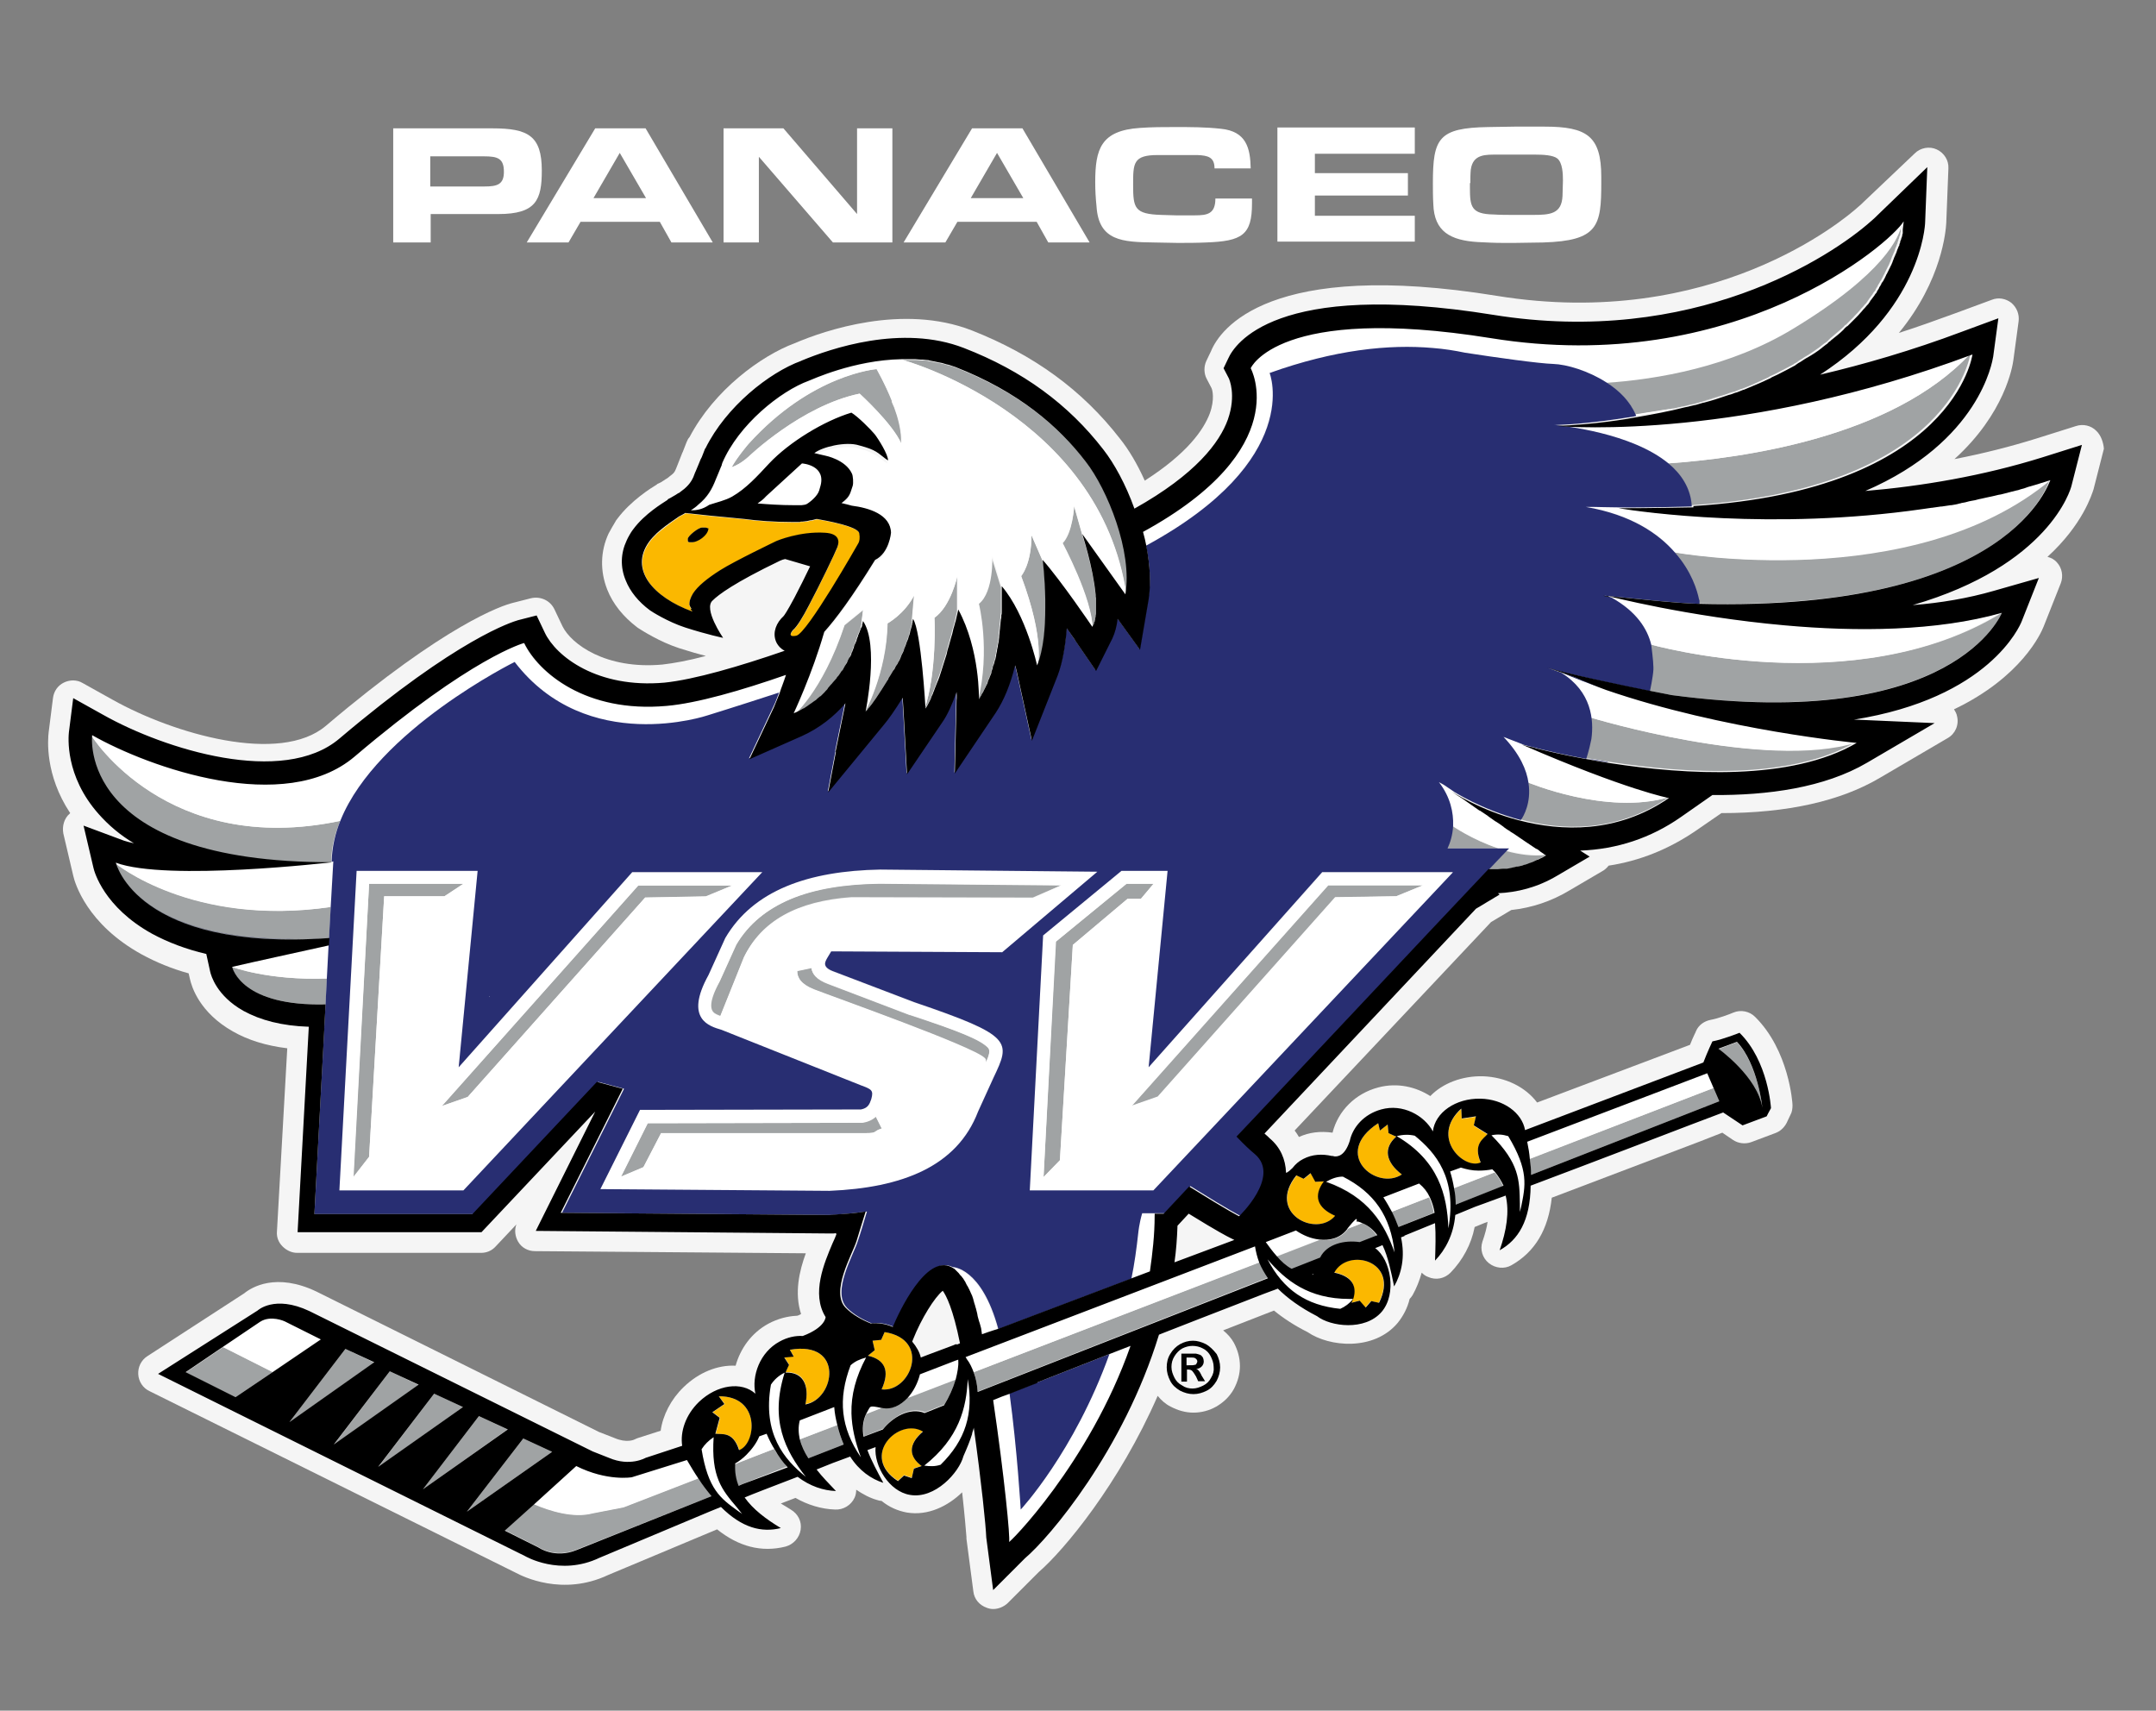<?xml version="1.0" encoding="utf-8"?>
<!-- Generator: Adobe Illustrator 23.0.3, SVG Export Plug-In . SVG Version: 6.00 Build 0)  -->
<svg version="1.2" baseProfile="tiny" id="Ebene_1" xmlns="http://www.w3.org/2000/svg" xmlns:xlink="http://www.w3.org/1999/xlink"
	 x="0px" y="0px" width="500.6px" height="397.2px" viewBox="0 0 500.6 397.2" xml:space="preserve">
<rect x="0" y="0" width="500.6" height="397.2" fill="#808080" stroke="none"/>
<path fill="#FFFFFF" d="M441.6,52.4c0,0.2-0.1,0.5-0.1,0.8C441.5,52.9,441.6,52.7,441.6,52.4z"/>
<path fill="#FFFFFF" d="M441.6,52.2C441.6,52.2,441.6,52.2,441.6,52.2c0,0.1,0,0.2,0,0.2C441.6,52.3,441.6,52.3,441.6,52.2z"/>
<g>
	<path fill="#A0A3A4" d="M280,312.1c-1-0.5-2-0.8-3-0.8c-1.1,0-2.1,0.3-3,0.8c-1,0.5-1.7,1.3-2.3,2.3c-0.6,1-0.8,2-0.8,3.1
		c0,1.1,0.3,2.1,0.8,3.1c0.5,1,1.3,1.7,2.3,2.3c1,0.5,2,0.8,3.1,0.8s2.1-0.3,3.1-0.8c1-0.5,1.7-1.3,2.3-2.3c0.5-1,0.8-2,0.8-3.1
		c0-1.1-0.3-2.1-0.8-3.1C281.7,313.4,280.9,312.6,280,312.1z M281.2,319.9c-0.4,0.8-1,1.4-1.8,1.8c-0.8,0.4-1.6,0.7-2.5,0.7
		c-0.9,0-1.7-0.2-2.5-0.7c-0.8-0.4-1.4-1-1.8-1.8c-0.4-0.8-0.7-1.6-0.7-2.5c0-0.9,0.2-1.7,0.7-2.5c0.4-0.8,1.1-1.4,1.8-1.8
		c0.8-0.4,1.6-0.6,2.4-0.6c0.8,0,1.7,0.2,2.4,0.6c0.8,0.4,1.4,1,1.8,1.8c0.4,0.8,0.7,1.6,0.7,2.5
		C281.9,318.3,281.7,319.1,281.2,319.9z"/>
	<path fill="#A0A3A4" d="M278.6,318.6c-0.2-0.2-0.3-0.4-0.4-0.5s-0.3-0.2-0.5-0.2c0.6-0.1,1-0.3,1.3-0.6c0.3-0.3,0.5-0.7,0.5-1.2
		c0-0.3-0.1-0.7-0.2-0.9c-0.2-0.3-0.4-0.5-0.6-0.6c-0.2-0.1-0.6-0.2-1-0.3c-0.1,0-0.8,0-2.1,0h-1.3v6.5h1.3V318h0.3
		c0.4,0,0.7,0.1,0.9,0.3c0.2,0.2,0.5,0.6,0.9,1.3l0.5,1.1h1.6l-0.8-1.3C278.8,318.9,278.6,318.7,278.6,318.6z M277.4,316.9
		c-0.2,0.1-0.7,0.1-1.4,0.1h-0.5v-1.8h0.5c0.8,0,1.2,0,1.4,0.1c0.2,0.1,0.3,0.2,0.4,0.3c0.1,0.1,0.2,0.3,0.2,0.5
		c0,0.2-0.1,0.4-0.2,0.5C277.8,316.8,277.6,316.9,277.4,316.9z"/>
</g>
<path fill="#F5F5F5" d="M486.7,100c-1.2-1.2-3-1.6-4.6-1.1l-9.2,2.9c-6.1,1.9-12.4,3.5-19.1,4.8c11.7-10.6,13.5-21.5,13.7-23.1
	l1.2-8.9c0.2-1.6-0.4-3.2-1.7-4.3c-1.3-1-3-1.3-4.5-0.7l-8.4,3.1c-4.4,1.6-8.8,3.2-13.2,4.6c10.1-12.3,10.9-23.9,11-25.5l0.5-12.7
	c0.1-1.9-1-3.6-2.7-4.4c-1.7-0.8-3.8-0.4-5.1,0.9l-11.9,11.3c-0.3,0.3-0.7,0.7-1.2,1.1c-3.3,3-33.9,28.8-83.9,20.7
	c-52.9-8.6-64.3,7.7-66.4,12.8l-1.1,2.3c-0.6,1.3-0.6,2.9,0.1,4.2l1.1,2.1c0.2,0.4,0.8,2.6-0.4,5.9c-1.4,3.7-5.1,9.2-15.1,15.6
	c-1.7-3.8-3.7-7.2-5.8-9.8c-8.7-11.2-19.9-19.4-34.4-25.1c-16-6.2-34.1,0-41.1,3c-7.8,2.9-18.7,10.9-24.4,21.8
	c-0.3,0.3-0.5,0.7-0.7,1.2l-0.7,1.8c-0.1,0.3-0.2,0.5-0.3,0.7l-1.3,3.3c-0.4,1-0.5,1.2-1.1,1.7c-0.3,0.2-0.6,0.5-1,0.8
	c-0.3,0.2-0.7,0.4-1.1,0.7c-0.3,0.2-0.6,0.4-1.1,0.6c-0.1,0-0.2,0.1-0.2,0.1l-0.1,0.1c-1.3,0.8-6,3.7-9.2,8l-0.3,0.4
	c0,0.1-0.1,0.1-0.1,0.2c-0.4,0.6-1.1,1.9-1.6,2.8c-1.9,4.1-2,8.7-0.3,13c1.3,3.3,3.7,6.3,7,8.8c0.1,0.1,0.2,0.1,0.3,0.2
	c0.8,0.5,4.8,3.1,9.4,4.6c2.5,0.8,4.6,1.4,6.2,1.8c-4.1,1.1-7.5,1.7-10.1,2c-13.2,1.2-21.2-4.8-23.2-8.9l-1.9-4c-1-2-3.2-3-5.4-2.5
	l-4.3,1.1c-2.4,0.6-15.5,4.9-43.3,28.5c-10.7,9.1-35.4,1.9-49.5-6l-7-3.9c-1.3-0.8-3-0.8-4.4-0.1c-1.4,0.7-2.3,2-2.5,3.6l-1,7.9
	c-0.2,1.7-0.9,9.9,5,18.8c0,0,0,0-0.1,0.1c-1.3,1.1-1.8,2.9-1.5,4.6l2.3,9.8c0.4,1.8,3.2,11.3,15.9,18.3c3.3,1.8,6.9,3.3,10.9,4.4
	l0.3,1.3c0.4,1.8,2.2,7.8,10,12.2c3.5,2,7.7,3.3,12.6,3.9L64.3,286c-0.1,1.3,0.4,2.5,1.3,3.4c0.9,0.9,2.1,1.5,3.4,1.5h42.7
	c1.3,0,2.5-0.5,3.4-1.5l4.8-5.1c-0.5,1.3-0.3,2.8,0.4,4c0.8,1.4,2.3,2.2,3.9,2.2l62.9,0.5c-1.5,4.1-2.7,9.2-1.1,14.1
	c-0.2,0.1-0.5,0.3-0.9,0.4c-2.3,0.1-4.5,0.7-6.6,1.8c-4.1,2.2-6.6,5.9-7.7,9.8c-4.1-0.2-8.5,1.5-12.1,5c-2.9,2.8-4.8,6.5-5.3,10.1
	l-5.3,1.7c-0.3,0.1-0.5,0.2-0.7,0.3c-0.2,0.1-1.9,0.9-4.7-0.3l-3.6-1.4l-65.6-32.6c-9.4-4.5-15.1-1-16.8,0.4l-22.5,14.6
	c-1.4,0.9-2.2,2.5-2.1,4.2c0.1,1.7,1.1,3.2,2.6,3.9l85.1,42.2c1.5,0.8,10.8,5.5,21.4,0.5l25.3-10.6c0,0,0,0,0,0c5,4,10.3,5.4,15.9,4
	c1.8-0.5,3.2-2,3.5-3.9c0.3-1.9-0.6-3.7-2.3-4.7c-0.8-0.5-1.6-1-2.3-1.4c1-0.4,2.1-0.8,3.4-1.3c2.8,1.6,6,2.6,9.2,2.7
	c1.9,0.1,3.7-1,4.5-2.7c0.3-0.6,0.4-1.3,0.4-1.9c1.5,1,3.1,1.9,4.9,2.4c0.3,0.1,0.7,0.2,1,0.2c1.7,1.4,3.7,2.3,5.9,2.7
	c4.9,0.8,9.5-1.5,12.8-4.7c0.6,5.4,0.9,9.1,1,10.4c0,0.1,0,0.3,0,0.4l1.6,12.2c0.2,1.8,1.4,3.2,3.1,3.8c0.5,0.2,1,0.3,1.5,0.3
	c1.2,0,2.4-0.5,3.3-1.3c0,0,1.3-1.3,3.2-3.2c1.2-1.2,2.6-2.6,4.1-4.1c5.9-5.1,18.7-20.5,27.6-40.9c0.8,1,1.8,1.9,3,2.5
	c1.7,0.9,3.5,1.4,5.3,1.4c1.9,0,3.7-0.5,5.3-1.4c1.7-1,3.1-2.3,4.1-4.1c0.9-1.7,1.4-3.5,1.4-5.3c0-1.9-0.5-3.7-1.4-5.4
	c-0.6-1.1-1.5-2.1-2.5-2.9l11.8-4.6c2.2,1.8,4.8,3.5,7.8,5c5.1,3.5,15.4,4.4,20.9-2.1c1.3-1.6,2.3-3.5,2.8-5.6
	c0.3-0.3,0.5-0.6,0.7-0.9c0.9-1.6,1.6-3.4,2.1-5.2c0.4,0.4,0.9,0.8,1.5,1c1.8,0.8,3.8,0.4,5.2-1c2.8-2.9,4.8-6.5,5.6-10.6l2.2-0.9
	l0,0c0.3-0.1,0.5-0.2,0.8-0.3c-0.2,1.4-0.6,2.9-1.2,4.6c-0.6,1.8,0,3.8,1.5,5c1.5,1.2,3.6,1.4,5.2,0.5c5.5-3.1,8.6-8.3,9.4-15.7
	c14.8-5.6,34.5-13.1,34.5-13.1l5.1-2l2.5,1.7c1.2,0.8,2.8,1,4.2,0.5l5.6-2.1c1.1-0.4,2-1.2,2.6-2.3l0.9-1.9c0.4-0.7,0.5-1.5,0.5-2.3
	c0-0.5-0.8-12.7-8.7-20.5c-1.3-1.3-3.3-1.7-5-1c-0.9,0.4-3.6,1.4-5.3,1.7c-1.5,0.3-2.8,1.2-3.4,2.6c0,0.1-0.7,1.4-1.4,3.2
	l-35.5,13.4c-2.7-3.6-7.3-5.9-12.6-6.1c-4.8-0.1-9.3,1.6-12.2,4.6c-3.3-2.1-7.6-3.2-12.1-2c-5.3,1.4-9.3,5.4-10.6,10.5
	c-2.8-0.4-5.4-0.1-7.8,1c-0.3-0.5-0.6-1-1-1.5l45.6-48.4l4.7-2.8c4.7-0.5,9.3-2,13.6-4.6l7.5-4.4c0.6-0.3,1.1-0.8,1.5-1.3
	c7.2-1.1,13.9-3.8,20.1-8l6.1-4.2c15.3,0,27.7-2.8,36.8-8.2l15.7-9.2c1.8-1,2.7-3.1,2.2-5.1c-0.1-0.6-0.4-1.1-0.7-1.6
	c15.7-7.5,20.2-17.7,20.8-19.2l4-10.1c0.6-1.6,0.3-3.5-0.9-4.8c-0.6-0.7-1.4-1.1-2.2-1.3c8.2-7.5,10.3-14.5,10.7-15.7c0,0,0,0,0,0
	l2.4-9.4C488.4,102.9,487.9,101.1,486.7,100z M21.2,170.8L21.2,170.8C21.2,170.8,21.2,170.8,21.2,170.8
	C21.2,170.8,21.2,170.8,21.2,170.8L21.2,170.8z M343.5,188C343.5,188,343.5,188,343.5,188L343.5,188C343.5,188,343.5,188,343.5,188z
	"/>
<path fill="#FBB800" d="M310.1,282.3c-4.3-1.9-5-4.7-2.7-7.9c0,0,0-0.1,0.1-0.1c0,0,0,0,0,0l-2,0.1l-1.1-2l-1.6,1.3l-1.7-0.8
	C294,281.6,305.6,287.5,310.1,282.3z"/>
<path fill="#FBB800" d="M325.5,272.7c-3.8-2.9-4.4-6.1-1.4-8.7c0,0,0,0,0.1-0.1l-0.5-0.2l-1.3-0.6l-0.2-2l-1.8,1.4l-0.4-1.7
	C309.1,267.9,319.6,276.6,325.5,272.7z"/>
<path fill="#FBB800" d="M343.8,270c-1.8-4.3,0.6-5.4,1.6-6.6l-3.2-2l0.5-2.1l-3.3,0.5l-0.1-2.3C331.9,264.1,340,271.7,343.8,270z"/>
<path fill="#FBB800" d="M309.7,295.4c4,0.8,5.3,2.8,4.5,5.8c0,0.1-0.1,0.2-0.1,0.3c0,0,0,0,0,0.1c-0.1,0.2-0.2,0.5-0.3,0.7
	c0,0.1-0.1,0.1-0.1,0.2l1.9-0.5l1.4,1.6l1.3-1.5l1.8,0.4C325.1,292.7,312.9,289.6,309.7,295.4z"/>
<path fill="#FBB800" d="M204.7,322.6c6.7,0.8,11.6-11.6,0.7-13.3l-0.8,1.8l-2,0.2l0.5,2.2l-1.6,1.3c0,0,0,0,0,0c0,0,0.1,0,0.1,0
	C205.4,315.7,206.7,318.3,204.7,322.6z"/>
<path fill="#FBB800" d="M214,340.4c-3-2.3-3.2-5,0.3-8.1c-5.6-3.3-14.8,5.7-5.8,11.5l1.4-1.3l1.8,0.6l0.5-2.2L214,340.4L214,340.4
	C214.1,340.5,214.1,340.4,214,340.4z"/>
<path fill="#FBB800" d="M183.4,313.4l0.9,1.5l-2.2,0.2l1.1,1.7l-0.6,1.3l-0.2,0.5c0,0,0.1,0,0.1,0c3.9-0.1,5.5,2.7,4.5,7.4
	C193.9,325,196.1,311.2,183.4,313.4z"/>
<path fill="#FBB800" d="M166.9,324.2l1.4,1.8l-2.8,1.9l1.7,1.3l-1,3.7c1.6,0.2,4-0.6,5.5,3.8C175.6,335.4,176.7,324.1,166.9,324.2z"
	/>
<path fill="#FFCB00" d="M160.7,141.5c-0.3-0.3-0.4-0.6-0.5-0.9c0,0.3,0.1,0.5,0.3,0.8C160.5,141.4,160.6,141.4,160.7,141.5z"/>
<path fill="#FBB800" d="M157.6,120.1c0,0-0.1,0-0.1,0.1l-1.6,1.1c-1.9,1.4-3.3,2.6-3.3,2.6c-0.7,0.7-1.3,1.3-1.8,2c0,0,0,0,0,0l0,0
	c-2.3,3.2-2.1,6.4-0.1,9.3c1.9,2.7,5.5,5.2,10.2,6.9c-0.2-0.2-0.3-0.5-0.5-0.7c-0.1-0.3-0.2-0.5-0.3-0.8c-0.1-0.9,0.2-1.8,0.8-2.7
	c1.1-1.7,3.3-3.5,6.3-5.4l0,0l0,0c3.4-2.1,13.1-6.8,13.1-6.8s5.4-2.3,11.3-1.9c3.2,0.2,3.3,1.9,2.8,3.4c-0.5,1.2-4,8.6-6.6,13.5
	c-1.4,2.7-2.8,5-3.7,5.7c0,0-1.6,1.8,0.9,1.3c2.5-0.5,14.3-21.3,14.3-21.3l0,0c0.4-0.6,0.5-1.4,0.3-2.5c-0.3-1.6-7.5-2.9-9.8-3.3
	l-0.1,0l0,0c-0.4,0.1-0.8,0.2-1.2,0.3l0,0l-0.2,0l0,0h0c-0.3,0.1-0.6,0.1-0.9,0.2c0,0-0.1,0-0.1,0c-0.3,0-0.6,0.1-0.8,0.1
	c-0.1,0-0.3,0-0.4,0c-0.2,0-0.4,0-0.6,0.1c-0.4,0-0.8,0-1.2,0c-4.6,0-8.3-0.3-11.3-0.7c-5.6-0.5-11.4-1.1-13.8-1.4
	c-0.1,0.1-0.2,0.1-0.3,0.2C158.5,119.6,158,119.8,157.6,120.1z M159.7,125.4l0-0.3c0-0.5,2.4-2.6,3.3-2.6l0.6,0
	c0.4,0,0.4,0.1,0.8,0.2c-0.1,1.6-2.5,3.2-4,3.2l-0.3,0C159.8,125.9,159.7,125.8,159.7,125.4z"/>
<g>
	<path fill="#A0A3A4" d="M355.2,269c0.2,1.3,0.2,2.6,0.3,3.8l43.7-17.1l-1.3-3.1L355.2,269z"/>
	<path fill="#A0A3A4" d="M337.6,275.8c0.2,1.4,0.3,2.7,0.4,3.9l11-4.3c-0.5-1.1-1.1-2.2-2-3.2L337.6,275.8z"/>
	<path fill="#A0A3A4" d="M323.1,281.4c0.6,1.2,1.2,2.4,1.5,3.5l8.3-3.3c-0.2-1.3-0.6-2.5-1.1-3.6L323.1,281.4z"/>
	<path fill="#A0A3A4" d="M185.7,334.2c0.4,1.5,1.1,3,2,4.4l8.2-3.2c-0.6-1.3-1.1-2.9-1.5-4.6L185.7,334.2z"/>
	<path fill="#A0A3A4" d="M170.6,340c-0.1,1.8,0.2,3.5,0.8,5l0.9-0.4h0l10.4-4.1c-1-1.1-2-2.5-3-4.1L170.6,340z"/>
	<path fill="#A0A3A4" d="M316.3,284l-3.3,1.3c0,0.1-0.1,0.1-0.1,0.2c-1.7,2.1-4.1,2.7-6.5,2.4l-10.1,3.9c1.1,1.2,2.3,2.3,3.5,3
		l6.6-2.6c1.7-3.2,5.7-4.2,9.2-3.6l4.1-1.6C318.8,285.6,317.7,284.6,316.3,284z"/>
	<path fill="#A0A3A4" d="M144.8,349.9l-7.2,1.4c-4.5,1.2-10.1-0.6-13.6-2.1l-6.8,6.1l7.8,3.9c0,0,3.8,2.7,8.9,0.6l31.3-12.4
		c-1-1.2-2-2.6-3.1-4.2L144.8,349.9z"/>
	<path fill="#A0A3A4" d="M204.8,326.8l-3.6,1.4c-0.8,1.7-0.9,3.5-0.6,5.3l4.5-1.8c2.4-2.9,6.3-5.2,9.7-3.8l4.5-1.8
		c1.1-1.9,2.1-4,2.7-6l-11.2,4.3C209.2,326.3,207.2,327.3,204.8,326.8z"/>
	<path fill="#A0A3A4" d="M226.1,318.6c0.5,1.3,0.8,2.9,0.9,4.5l67.5-26.5c-0.9-1.2-1.5-2.4-2-3.6L226.1,318.6z"/>
	<path fill="#A0A3A4" d="M399,243.6c0,0,9.1,6.4,10.2,13.7c0,0-1-10.1-5.9-15.3L399,243.6z"/>
	<polygon fill="#A0A3A4" points="80.2,313.2 67.1,330.3 86.9,316.4 	"/>
	<polygon fill="#A0A3A4" points="90.5,318.4 77.5,335.5 97.2,321.6 	"/>
	<polygon fill="#A0A3A4" points="100.8,323.6 87.8,340.7 107.5,326.7 	"/>
	<polygon fill="#A0A3A4" points="111.2,328.8 98.1,345.9 117.8,331.9 	"/>
	<polygon fill="#A0A3A4" points="121.5,334 108.4,351 128.2,337.1 	"/>
	<polygon fill="#A0A3A4" points="43.1,318.7 54.7,324.4 63.3,318.6 51.8,312.8 	"/>
	<path fill="#A0A3A4" d="M185,165.8c0.1-0.1,0.2-0.1,0.4-0.2c0.2-0.1,0.5-0.3,0.7-0.4c0.1-0.1,0.3-0.2,0.4-0.2
		c0.2-0.1,0.4-0.3,0.6-0.4c0.1-0.1,0.3-0.2,0.4-0.3c0.2-0.1,0.4-0.3,0.6-0.4c0.1-0.1,0.3-0.2,0.4-0.3c0.2-0.1,0.4-0.3,0.6-0.4
		c0.1-0.1,0.2-0.2,0.3-0.3c0.2-0.2,0.4-0.3,0.6-0.5c0.1-0.1,0.2-0.2,0.3-0.2c0.3-0.3,0.5-0.5,0.8-0.8c0,0,0,0,0,0
		c0.3-0.3,0.5-0.5,0.7-0.8c0.1-0.1,0.2-0.2,0.2-0.3c0.2-0.2,0.3-0.4,0.5-0.6c0.1-0.1,0.2-0.2,0.3-0.3c0.1-0.2,0.3-0.3,0.4-0.5
		c0.1-0.1,0.2-0.2,0.3-0.3c0.1-0.2,0.3-0.3,0.4-0.5c0.1-0.1,0.2-0.2,0.2-0.3c0.1-0.2,0.3-0.4,0.4-0.5c0.1-0.1,0.1-0.2,0.2-0.3
		c0.1-0.2,0.3-0.4,0.4-0.6c0.1-0.1,0.1-0.2,0.2-0.2c0.2-0.3,0.4-0.6,0.5-0.9c0,0,0,0,0,0c0.2-0.3,0.3-0.5,0.5-0.8
		c0-0.1,0.1-0.2,0.1-0.3c0.1-0.2,0.2-0.4,0.3-0.6c0.1-0.1,0.1-0.2,0.2-0.3c0.1-0.2,0.2-0.4,0.3-0.5c0.1-0.1,0.1-0.2,0.1-0.3
		c0.1-0.2,0.2-0.3,0.2-0.5c0-0.1,0.1-0.2,0.1-0.3c0.1-0.2,0.2-0.3,0.2-0.5c0-0.1,0.1-0.2,0.1-0.3c0.1-0.2,0.2-0.4,0.2-0.6
		c0-0.1,0.1-0.1,0.1-0.2c0.1-0.2,0.2-0.5,0.3-0.7c0,0,0-0.1,0-0.1c0.1-0.2,0.2-0.4,0.2-0.6c0-0.1,0.1-0.1,0.1-0.2
		c0.1-0.1,0.1-0.3,0.1-0.4c0-0.1,0.1-0.2,0.1-0.2c0-0.1,0.1-0.2,0.1-0.3c0-0.1,0.1-0.2,0.1-0.2c0-0.1,0.1-0.2,0.1-0.3
		c0-0.1,0-0.1,0.1-0.2c0-0.1,0.1-0.2,0.1-0.3c0-0.1,0-0.1,0.1-0.2c0-0.1,0-0.2,0.1-0.2c0-0.1,0-0.1,0.1-0.2c0-0.1,0-0.1,0-0.2
		c0-0.1,0-0.1,0-0.2l0.2-0.7c0,0,0,0,0,0c0,0,0,0,0,0l0,0l0.4-3.2l-4.3,3.5c-5.2,15.7-12.2,21.3-12.2,21.3l0,0c0,0,0,0,0,0
		c0,0,0,0,0,0C184.3,166.1,184.7,166,185,165.8z"/>
	<path fill="#A0A3A4" d="M200.7,165.6C200.7,165.6,200.7,165.6,200.7,165.6C200.7,165.6,200.8,165.6,200.7,165.6
		c0.1-0.1,0.1-0.1,0.1-0.1c0,0,0,0,0.1-0.1c0,0,0.1-0.1,0.1-0.1c0,0,0,0,0,0c0,0,0.1-0.1,0.1-0.1c0,0,0.1-0.1,0.1-0.1
		c0,0,0.1-0.1,0.1-0.1c0-0.1,0.1-0.1,0.1-0.2c0,0,0.1-0.1,0.1-0.1c0.8-1,2.2-2.9,4.6-6.8c0,0,0,0,0-0.1c0.3-0.4,0.5-0.8,0.8-1.3
		c0.1-0.2,0.2-0.3,0.3-0.5c0.2-0.3,0.3-0.6,0.5-0.8c0.1-0.2,0.2-0.3,0.3-0.5c0.1-0.2,0.3-0.5,0.4-0.7c0.1-0.2,0.2-0.4,0.3-0.5
		c0.1-0.2,0.2-0.5,0.3-0.7c0.1-0.2,0.2-0.4,0.2-0.5c0.1-0.2,0.2-0.4,0.3-0.6c0.1-0.2,0.1-0.3,0.2-0.5c0.1-0.2,0.2-0.4,0.2-0.6
		c0.1-0.2,0.1-0.3,0.2-0.5c0.1-0.2,0.1-0.4,0.2-0.6c0.1-0.2,0.1-0.3,0.2-0.5c0.1-0.2,0.1-0.4,0.2-0.5c0-0.1,0.1-0.3,0.1-0.4
		c0.1-0.2,0.1-0.3,0.2-0.5c0-0.1,0.1-0.3,0.1-0.4c0-0.2,0.1-0.3,0.1-0.5c0-0.1,0.1-0.2,0.1-0.3c0-0.1,0.1-0.3,0.1-0.4
		c0-0.1,0-0.2,0.1-0.3c0-0.1,0.1-0.3,0.1-0.4c0-0.1,0-0.1,0-0.2c0-0.1,0.1-0.2,0.1-0.4c0,0,0-0.1,0-0.1c0.1-0.3,0.1-0.5,0.1-0.6l0,0
		l0,0l0.5-5.8c-2.3,4.4-6.2,6.5-6.2,6.5C205.9,156.4,200.7,165.7,200.7,165.6C200.7,165.7,200.7,165.7,200.7,165.6
		C200.7,165.7,200.7,165.7,200.7,165.6C200.7,165.7,200.7,165.7,200.7,165.6z"/>
	<path fill="#A0A3A4" d="M199.6,91.4c0,0,7.7,7,9.6,11.6c0-0.1,0-0.3,0-0.4c0-0.2,0-0.6,0-1c-0.1-2.1-0.7-4.6-1.6-7
		c-0.2-0.4-0.4-0.9-0.6-1.4c0,0,0,0,0.1,0c-1.6-4.1-3.6-7.5-3.6-7.5s-15.1,1.1-29.8,17.4c0,0-2.6,3.1-3.9,5.4c1-0.3,2.3-1,3.9-2.4
		C173.8,106,186.1,94.2,199.6,91.4z"/>
	<path fill="#A0A3A4" d="M253.9,145.3c0-0.1,0-0.2,0.1-0.2c0-0.1,0.1-0.3,0.1-0.4c0-0.1,0-0.2,0.1-0.2c0-0.1,0.1-0.3,0.1-0.4
		c0-0.1,0-0.2,0-0.2c0-0.2,0.1-0.3,0.1-0.5c0-0.1,0-0.1,0-0.2c0-0.2,0-0.4,0.1-0.6c0-0.1,0-0.2,0-0.2c0-0.2,0-0.4,0-0.6
		c0-0.1,0-0.1,0-0.2c0-0.2,0-0.4,0-0.7c0,0,0-0.1,0-0.1c0-0.2,0-0.5,0-0.7c0,0,0-0.1,0-0.1c0-0.2,0-0.5,0-0.7c0,0,0-0.1,0-0.1
		c0-0.3,0-0.5-0.1-0.8c0,0,0,0,0,0c-0.6-6.6-3.1-14.1-3.1-14.1l0,0l0,0l-1.9-6.7c0,0-0.3,6.2-2.7,8.6c0,0,6.9,13,7,20
		c0,0,0-0.1,0.1-0.1C253.8,145.6,253.8,145.5,253.9,145.3z"/>
	<path fill="#A0A3A4" d="M240.9,154.9C240.9,154.9,240.9,154.9,240.9,154.9c1.4-3.7,1.9-8.8,1.9-13.4c0-0.3,0-0.7,0-1
		c0-0.3,0-0.6,0-1c-0.1-5.1-0.6-9.1-0.6-9.1l0,0l-2.7-6.2c0,6.8-2.4,9.5-2.4,9.5C242.7,148.8,240.9,154.9,240.9,154.9L240.9,154.9z"
		/>
	<path fill="#A0A3A4" d="M227.3,162.3c0.1-0.2,0.2-0.3,0.3-0.5c0.1-0.1,0.1-0.2,0.2-0.4c0.1-0.2,0.2-0.3,0.3-0.5
		c0.1-0.1,0.1-0.3,0.2-0.4c0.1-0.2,0.2-0.4,0.3-0.6c0.1-0.1,0.1-0.3,0.2-0.4c0.1-0.2,0.2-0.4,0.3-0.6c0-0.1,0.1-0.2,0.1-0.4
		c0.1-0.2,0.2-0.4,0.3-0.7c0-0.1,0.1-0.2,0.1-0.3c0.1-0.2,0.2-0.5,0.3-0.7c0-0.1,0.1-0.2,0.1-0.3c0.1-0.3,0.2-0.5,0.2-0.8
		c0-0.1,0.1-0.2,0.1-0.3c0.1-0.3,0.2-0.5,0.2-0.8c0-0.1,0-0.2,0.1-0.2c0.1-0.3,0.2-0.6,0.2-0.8c0-0.1,0-0.1,0.1-0.2
		c0.1-0.3,0.1-0.6,0.2-0.9c0-0.1,0-0.1,0-0.2c0.1-0.3,0.1-0.6,0.2-0.9c0-0.1,0-0.1,0-0.2c0.1-0.3,0.1-0.6,0.2-0.9c0-0.1,0-0.1,0-0.2
		c0.1-0.3,0.1-0.6,0.2-0.9c0,0,0-0.1,0-0.1c0.1-0.3,0.1-0.6,0.1-0.9c0-0.1,0-0.1,0-0.2c0-0.3,0.1-0.6,0.1-0.9c0,0,0-0.1,0-0.1
		c0-0.3,0.1-0.6,0.1-0.9c0,0,0-0.1,0-0.1c0-0.3,0.1-0.6,0.1-0.9c0,0,0,0,0-0.1c0-0.3,0.1-0.6,0.1-0.9c0,0,0,0,0,0
		c0-0.3,0.1-0.6,0.1-0.9c0,0,0,0,0-0.1c0-0.3,0-0.6,0.1-0.8c0,0,0-0.1,0-0.1c0-0.3,0-0.5,0-0.8c0,0,0,0,0-0.1c0-0.3,0-0.5,0-0.8
		c0,0,0,0,0,0c0-0.3,0-0.5,0-0.7c0,0,0,0,0,0c0-0.2,0-0.4,0-0.6c0,0,0,0,0,0c0-0.2,0-0.4,0-0.6c0,0,0,0,0-0.1c0-0.2,0-0.3,0-0.5
		c0,0,0,0,0,0c0-0.2,0-0.3,0-0.4c0,0,0,0,0,0c0-0.1,0-0.3,0-0.4c0,0,0,0,0-0.1c0-0.1,0-0.2,0-0.3c0,0,0,0,0-0.1c0-0.1,0-0.1,0-0.2
		c0,0,0,0,0,0c0-0.1,0-0.1,0-0.1c0,0,0,0,0,0c0,0,0,0,0,0v0l0,0l-2.3-7.4c0,0,0.4,8.2-3.1,11.1c0,0,2.7,10.7-0.2,22.5
		C227.1,162.6,227.2,162.4,227.3,162.3z"/>
	<path fill="#A0A3A4" d="M214.6,164.9c0.3-0.5,0.6-1,0.9-1.6c0.1-0.2,0.2-0.4,0.3-0.6c0.2-0.4,0.4-0.8,0.5-1.2
		c0.1-0.3,0.3-0.7,0.4-1.1c0.2-0.5,0.4-1,0.6-1.5c0.3-0.9,0.7-1.9,1-2.8c0.2-0.6,0.4-1.3,0.6-1.9c0.2-0.7,0.4-1.3,0.6-1.9
		c0.2-0.6,0.4-1.3,0.5-1.9c0.2-0.6,0.3-1.2,0.5-1.8c0.1-0.4,0.2-0.7,0.3-1c0.1-0.4,0.2-0.9,0.3-1.3c0-0.1,0.1-0.2,0.1-0.3
		c0.1-0.4,0.2-0.7,0.3-1.1c0-0.1,0.1-0.2,0.1-0.3c0.1-0.3,0.1-0.6,0.2-0.9c0.3-1.1,0.4-1.8,0.4-1.8v0v-8c0,0-1.4,6.9-5.3,9.6
		C217,143.4,217.6,156.1,214.6,164.9L214.6,164.9z"/>
	<path fill="#A0A3A4" d="M261.5,138.2C261.5,138.2,261.5,138.2,261.5,138.2c1.7-9.9-4.2-24.4-9.2-30.8c-6.3-8.2-15.5-16.2-30.3-22
		c0,0,0,0,0,0c-0.5-0.2-1-0.4-1.5-0.5c-0.2-0.1-0.3-0.1-0.5-0.1c-0.3-0.1-0.7-0.2-1-0.3c-0.2,0-0.4-0.1-0.5-0.1
		c-0.3-0.1-0.7-0.2-1-0.2c-0.2,0-0.4-0.1-0.5-0.1c-0.3-0.1-0.7-0.1-1-0.2c-0.2,0-0.3,0-0.5-0.1c-0.4-0.1-0.7-0.1-1.1-0.1
		c-0.1,0-0.3,0-0.4,0c-0.4,0-0.8-0.1-1.2-0.1c-0.1,0-0.2,0-0.3,0c-0.4,0-0.9,0-1.3,0c-0.1,0-0.1,0-0.2,0c-0.5,0-1,0-1.5,0
		c0,0,0,0,0,0l0,0C209.4,83.4,255.4,96.1,261.5,138.2z"/>
	<path fill="#A0A3A4" d="M76.4,217.9l0.4-7.3c-32.1,4.6-50-10.2-50-10.2l0,0l0,0c0,0,3.9,16.3,35.9,17.7
		C66.8,218.3,71.3,218.2,76.4,217.9z"/>
	<path fill="#A0A3A4" d="M75.6,233.2l0.3-6c-13.7,0.5-22.1-2.7-22.1-2.7S55.8,233.7,75.6,233.2z"/>
	<path fill="#A0A3A4" d="M76.9,200.3L76.9,200.3C76.9,200.3,76.9,200.3,76.9,200.3L76.9,200.3L76.9,200.3c0-3.3,0.8-6.6,2.1-9.7l0,0
		c0,0,0,0,0,0c-40.3,8.5-57.8-19.8-57.8-19.8c0,0,0,0,0,0l0,0C21.2,170.9,17.5,200.4,76.9,200.3z"/>
	<path fill="#A0A3A4" d="M392.7,117.3c60.6-3.8,64.8-35.2,64.8-35.2c-18.1,19.5-52.9,24.3-70.3,25.5
		C390.2,110.1,392.4,113.3,392.7,117.3z"/>
	<path fill="#A0A3A4" d="M379.7,96.3l9.1-1.5c0.6-0.1,1.2-0.3,1.8-0.4c0.2,0,0.4-0.1,0.5-0.1c0.6-0.1,1.1-0.3,1.7-0.4
		c0.2,0,0.3-0.1,0.5-0.1c0.6-0.2,1.2-0.3,1.7-0.5c0,0,0.1,0,0.1,0c1.9-0.5,3.7-1.1,5.5-1.7c0.1,0,0.2-0.1,0.3-0.1
		c0.5-0.2,1-0.4,1.5-0.5c0.1,0,0.3-0.1,0.4-0.1c0.5-0.2,1-0.4,1.5-0.6c0,0,0.1,0,0.1,0c1.6-0.6,3.2-1.3,4.7-2c0.1,0,0.1-0.1,0.2-0.1
		c0.5-0.2,0.9-0.4,1.3-0.6c0.1,0,0.2-0.1,0.3-0.2c0.4-0.2,0.9-0.4,1.3-0.6c0.1,0,0.1-0.1,0.2-0.1c1.4-0.7,2.7-1.4,4-2.1
		c0,0,0.1,0,0.1-0.1c0.4-0.2,0.8-0.4,1.1-0.7c0.1-0.1,0.2-0.1,0.3-0.2c0.4-0.2,0.7-0.4,1.1-0.7c0.1,0,0.1-0.1,0.2-0.1
		c1.2-0.7,2.3-1.5,3.3-2.2c0,0,0,0,0.1-0.1c0.3-0.2,0.6-0.5,0.9-0.7c0.1-0.1,0.2-0.1,0.3-0.2c0.3-0.2,0.6-0.4,0.8-0.7
		c0.1-0.1,0.2-0.1,0.2-0.2c0.9-0.8,1.8-1.5,2.7-2.3c0,0,0,0,0.1-0.1c0.2-0.2,0.5-0.4,0.7-0.7c0.1-0.1,0.2-0.2,0.3-0.2
		c0.2-0.2,0.4-0.4,0.6-0.6c0.1-0.1,0.2-0.2,0.3-0.3c0.2-0.2,0.4-0.4,0.6-0.6c0.1-0.1,0.1-0.1,0.2-0.2c0.4-0.5,0.9-0.9,1.3-1.4
		c0,0,0.1-0.1,0.1-0.1c0.2-0.2,0.3-0.4,0.5-0.6c0.1-0.1,0.2-0.2,0.3-0.3c0.2-0.2,0.3-0.4,0.5-0.6c0.1-0.1,0.2-0.2,0.3-0.3
		c0.1-0.2,0.3-0.4,0.4-0.6c0.1-0.1,0.2-0.2,0.2-0.3c0.3-0.4,0.6-0.8,0.9-1.2c0-0.1,0.1-0.1,0.1-0.2c0.1-0.2,0.2-0.3,0.4-0.5
		c0.1-0.1,0.2-0.2,0.2-0.4c0.1-0.2,0.2-0.3,0.3-0.5c0.1-0.1,0.2-0.3,0.2-0.4c0.1-0.2,0.2-0.3,0.3-0.5c0.1-0.1,0.2-0.3,0.2-0.4
		c0.1-0.1,0.2-0.3,0.3-0.4c0.1-0.3,0.3-0.5,0.4-0.8c0.1-0.1,0.1-0.3,0.2-0.4c0.1-0.1,0.2-0.3,0.2-0.4c0.1-0.1,0.1-0.3,0.2-0.4
		c0.1-0.1,0.1-0.3,0.2-0.4c0.1-0.1,0.1-0.3,0.2-0.4c0.1-0.1,0.1-0.3,0.2-0.4c0.1-0.1,0.1-0.2,0.2-0.4c0.1-0.2,0.2-0.5,0.3-0.7
		c0-0.1,0.1-0.2,0.1-0.3c0.1-0.2,0.1-0.3,0.2-0.5c0-0.1,0.1-0.2,0.1-0.3c0.1-0.1,0.1-0.3,0.2-0.4c0-0.1,0.1-0.2,0.1-0.3
		c0.1-0.1,0.1-0.3,0.2-0.4c0-0.1,0.1-0.2,0.1-0.3c0.1-0.2,0.1-0.4,0.2-0.6c0-0.1,0-0.1,0.1-0.2c0.1-0.2,0.1-0.3,0.2-0.5
		c0-0.1,0-0.2,0.1-0.2c0-0.1,0.1-0.3,0.1-0.4c0-0.1,0-0.2,0.1-0.3c0-0.1,0.1-0.2,0.1-0.4c0-0.1,0-0.1,0.1-0.2c0-0.1,0.1-0.3,0.1-0.4
		c0-0.1,0-0.2,0.1-0.2c0-0.1,0.1-0.3,0.1-0.4c0-0.1,0-0.1,0-0.2c0-0.1,0-0.2,0.1-0.3c0-0.1,0-0.2,0-0.2c0-0.1,0-0.1,0-0.2
		c0-0.1,0-0.2,0-0.2c0-0.1,0-0.1,0-0.2c0.1-0.3,0.1-0.6,0.1-0.8c0,0,0,0,0,0c0-0.1,0-0.2,0-0.2c-0.5,2.6-3.7,11.1-25.1,24
		c-14.7,8.9-31.6,11.8-43.6,12.6C375.9,90.7,378.5,93.2,379.7,96.3z"/>
	<path fill="#A0A3A4" d="M388.7,128.2L388.7,128.2C388.7,128.2,388.7,128.2,388.7,128.2c3.8,4.4,5.1,8.9,5.6,10.9c0,0,0,0,0,0
		c0,0.2,0.1,0.3,0.1,0.4c0,0,0,0,0,0c0,0.1,0,0.2,0,0.3c0,0,0,0,0,0c0,0.1,0,0.1,0,0.2c0,0,0,0,0,0c0,0,0,0.1,0,0.1l0.1,0
		c73.4,2,81.4-28.8,81.4-28.8C443.7,138.1,388.7,128.2,388.7,128.2z"/>
	<path fill="#A0A3A4" d="M383.1,149.6C383.1,149.6,383.1,149.6,383.1,149.6c0,0.1,0.5,3.8,0.5,5.2c0,0,0,0,0,0c0,0,0,0,0,0.1
		c0,0,0,0.1,0,0.1c0,0.1,0,0.2,0,0.4c-0.2,1.6-0.8,5-0.8,5c0.1,0,0.1,0,0.2,0c1.1,0.2,2,0.4,2.7,0.5c1.1,0.2,1.8,0.4,2.5,0.5
		c0,0,0,0,0,0c65.7,8.6,76.6-19.1,76.6-19.1C430.8,163.2,383.1,149.6,383.1,149.6z"/>
	<path fill="#A0A3A4" d="M369.3,166.6c0,0,0.4,2.3-0.1,4.8c0,0,0,0,0,0c-0.6,3-1.2,4.6-1.2,4.6l0,0c0.2,0,0.5,0.1,0.7,0.1
		c0.3,0,0.6,0.1,0.8,0.1c0.2,0,0.4,0.1,0.7,0.1c0,0,0.1,0,0.1,0c1.1,0.2,2.2,0.4,2.9,0.5c0,0,0.1,0,0.1,0c0.3,0.1,0.5,0.1,0.5,0.1
		l0,0c17.4,2.7,42,4.3,57.2-4.7C409.9,179,369.3,166.6,369.3,166.6z"/>
	<path fill="#A0A3A4" d="M356,200c0.4-0.1,0.7-0.3,1.1-0.5c0.2-0.1,0.3-0.1,0.5-0.2c0.5-0.3,1-0.5,1.5-0.8c-3.2,0.4-6.4-0.1-9.4-0.9
		l-4,4.2c0.1,0,0.1,0,0.2,0c0.1,0,0.2,0,0.2,0c0.5,0,1,0,1.5,0c0.1,0,0.2,0,0.3,0c0.4,0,0.8,0,1.1-0.1c0.2,0,0.3,0,0.5,0
		c0.3,0,0.7-0.1,1-0.1c0.2,0,0.3,0,0.5-0.1c0.4-0.1,0.9-0.2,1.3-0.3c0.1,0,0.1,0,0.2,0c0.5-0.1,1-0.3,1.5-0.4c0.1,0,0.3-0.1,0.4-0.1
		c0.4-0.1,0.7-0.3,1.1-0.4C355.7,200.1,355.8,200.1,356,200z"/>
	<path fill="#A0A3A4" d="M337.1,191.7L337.1,191.7c-0.1,2.2-0.7,4-1.3,5.3h12.1C341.8,195,337.1,191.7,337.1,191.7z"/>
	<path fill="#A0A3A4" d="M387.5,185.1c-14.5,4.3-32.9-3.5-32.9-3.5c0,0,0,0,0,0c0.7,4.6-1.2,7.7-1.7,8.5c0,0,0,0,0,0
		c0,0,0,0.1-0.1,0.1c0,0,0,0,0,0c0,0,0,0,0,0l0,0C362.5,192.9,375.4,193.4,387.5,185.1z"/>
	<polygon fill="#A0A3A4" points="89.2,208.1 103.2,208.1 107.6,205.2 85.7,205.2 82,273.3 85.7,268.6 	"/>
	<polygon fill="#A0A3A4" points="108.6,254.7 149.8,208.4 163.9,208.2 170,205.6 148.2,205.6 102.6,256.8 	"/>
	<path fill="#A0A3A4" d="M200.1,260.7l-0.3,0l-49.4,0.1l-6.2,12.4l5.2-2.2l4.1-7.9h47.6c2.8,0,1.5-0.4,3.6-1.1l-1.4-2.8
		c-0.8,0.7-1.7,1.2-3.1,1.4L200.1,260.7z"/>
	<path fill="#A0A3A4" d="M246.5,205.5l-42.2-0.4c-8,0.1-15,1.2-20.7,3.6c-5.4,2.3-9.7,5.7-12.6,10.6l-3.8,8.4l-0.1,0.2
		c-2.8,5.2-2.1,6.9-0.9,7.5c0.3,0.2,0.7,0.3,1.1,0.5l5.5-13.7c4-8.4,12.3-13,24.9-13.9l42.1,0.1L246.5,205.5z"/>
	<polygon fill="#A0A3A4" points="268.9,254.7 310.1,208.4 324.2,208.1 330.3,205.6 308.4,205.6 262.8,256.8 	"/>
	<polygon fill="#A0A3A4" points="245.1,218.7 242.3,273.3 246.1,269.4 249.1,219.4 261.8,208.7 264.9,208.7 267.8,205.2 
		261.5,205.2 	"/>
	<path fill="#A0A3A4" d="M229.4,243.3c-1.8-1.9-7.1-4-18.1-7.6l-0.1,0l-18.9-7.2l0,0c-2.7-1-3.7-2.3-3.9-3.7l-3.3,0.7
		c0,1.6,0.9,3.1,3.9,4.3l0,0c4.9,1.9,36.8,13.2,39.6,16c0.3,0.3,0.4,0.6,0.3,1.1C229.7,245.1,230,244,229.4,243.3z"/>
</g>
<path fill="#FFFFFF" d="M237,350.5c0,0-0.7-13.8-2.6-27c-1.2,0.5-2.5,1-3.9,1.5c2.7,17.7,4,32,3.7,32.9
	c-0.2,0.7,18.6-18.1,28.3-45.5l-4.9,1.9C249.4,337.3,237,350.5,237,350.5z"/>
<path fill="#FFFFFF" d="M223.1,296.3c0.1,0.2,0.3,0.4,0.4,0.5c0,0,0.1,0.1,0.1,0.1c0.2,0.2,0.3,0.5,0.5,0.8c0,0.1,0.1,0.2,0.1,0.2
	c0.1,0.2,0.2,0.4,0.3,0.6c0.1,0.1,0.1,0.2,0.2,0.3c0.1,0.2,0.2,0.4,0.3,0.6c0.1,0.1,0.1,0.3,0.2,0.4c0.1,0.2,0.2,0.5,0.3,0.7
	c0.1,0.1,0.1,0.3,0.2,0.4c0.1,0.3,0.2,0.6,0.3,0.9c0,0.1,0.1,0.2,0.1,0.4c0.1,0.4,0.3,0.9,0.4,1.4c0,0.1,0.1,0.2,0.1,0.3
	c0.1,0.4,0.2,0.8,0.3,1.2c0,0.2,0.1,0.4,0.1,0.6c0.1,0.3,0.2,0.7,0.3,1.1c0.1,0.2,0.1,0.4,0.2,0.6c0.1,0.4,0.2,0.7,0.3,1.1
	c0,0.2,0.1,0.4,0.1,0.7c0,0.2,0.1,0.5,0.1,0.7c2.2-0.8,3.6-1.3,3.6-1.2c-3.9-14.4-10.6-14.4-10.6-14.4c0.2,0.1,0.3,0.2,0.5,0.3
	c0.1,0,0.1,0.1,0.2,0.1c0.1,0.1,0.2,0.2,0.3,0.3c0.1,0.1,0.1,0.1,0.2,0.2c0.1,0.1,0.2,0.2,0.3,0.3c0.1,0.1,0.1,0.1,0.2,0.2
	c0.1,0.1,0.2,0.2,0.3,0.4C223,296.1,223.1,296.2,223.1,296.3z"/>
<path fill="#FFFFFF" d="M268.1,282.1C268.1,282.1,268.1,282.1,268.1,282.1c0-0.1,0-0.2,0-0.2h-3.2c-0.7,2.4-0.9,4.5-0.9,4.5
	c-0.4,3.7-0.9,7.2-1.6,10.7l4.5-1.7c0.7-4.2,1.1-8.5,1.1-12.9c0,0,0,0,0-0.1c0,0,0,0,0,0C268.1,282.3,268.1,282.2,268.1,282.1z"/>
<path fill="#FFFFFF" d="M60.3,306.9l-8.6,5.8l11.5,5.8l11.2-7.6l-8.4-4.2C66.1,306.8,62.8,305.3,60.3,306.9z"/>
<path fill="#FFFFFF" d="M222.6,315.9C222.6,315.9,222.6,315.9,222.6,315.9l0-0.2l-8.9,3.4c-0.5,2-1.5,4-2.9,5.5l11.2-4.3
	C222.4,318.7,222.7,317.2,222.6,315.9z"/>
<path fill="#FFFFFF" d="M312.9,285.3l3.3-1.3c-0.3-0.1-0.7-0.3-1.1-0.4C314.5,284.3,316.2,281.2,312.9,285.3z"/>
<path fill="#FFFFFF" d="M201.8,327.2c-0.2,0.4-0.4,0.7-0.6,1.1l3.6-1.4c0,0-0.1,0-0.1,0C202,326.3,202.2,326.6,201.8,327.2z"/>
<path fill="#FFFFFF" d="M347.1,272.2c-0.2-0.2-0.4-0.4-0.6-0.6c-1,0.2-2.1,0.3-3.2,0.3c-1.5,0-2.8-0.3-4.1-0.7l-2.5,0.9
	c0.4,1.3,0.7,2.6,0.9,3.8L347.1,272.2z"/>
<path fill="#FFFFFF" d="M185.7,329.8c-0.4,1.5-0.4,3,0,4.4l8.7-3.3c-0.3-1.3-0.5-2.6-0.7-4.1L185.7,329.8z"/>
<path fill="#FFFFFF" d="M397.9,252.6l1.3,3.1l-2.8-6.5l-41.8,16c0.2,1.3,0.4,2.6,0.6,3.9L397.9,252.6z"/>
<path fill="#FFFFFF" d="M176.2,333.4c-0.7,1.5-1.7,3-3,4.3c-0.8,0.8-1.7,1.5-2.6,2c0,0.1,0,0.2,0,0.2l9.2-3.5
	c-0.7-1.1-1.3-2.3-1.9-3.7L176.2,333.4z"/>
<path fill="#FFFFFF" d="M331.8,278c-0.6-1.2-1.4-2.3-2.5-3.2l-8.3,3.2c0.8,1.1,1.5,2.3,2,3.4L331.8,278z"/>
<path fill="#FFFFFF" d="M146.7,343c0,0-5.7,0.9-12.9-2.6l-9.8,8.9c3.5,1.5,9.1,3.3,13.6,2.1l7.2-1.4l17.3-6.7
	c-0.8-1.3-1.7-2.7-2.6-4.2L146.7,343z"/>
<path fill="#FFFFFF" d="M296.2,291.7l10.1-3.9c-1.9-0.2-3.8-1-5.4-2.1l-7.2,2.7C294.5,289.6,295.4,290.7,296.2,291.7z"/>
<path fill="#FFFFFF" d="M224.2,315l0.3,0.5c0,0,0,0,0,0c0.6,0.9,1.1,1.9,1.6,3.1l66.4-25.5c-0.5-1.3-0.9-2.6-1-3.8L224.2,315z"/>
<path fill="#FFFFFF" d="M76.9,200.3C76.9,200.3,76.9,200.3,76.9,200.3L76.9,200.3c0,0-38.4,4.5-50.2,0.1c0,0,17.9,14.9,50,10.2
	l0.6-10.4L76.9,200.3L76.9,200.3z"/>
<path fill="#FFFFFF" d="M26.8,200.4C26.8,200.4,26.8,200.4,26.8,200.4c0,0,3.8,16.3,35.9,17.7C30.6,216.7,26.8,200.4,26.8,200.4z"/>
<path fill="#FFFFFF" d="M388.7,94.8l-9,1.4c0,0.1,0.1,0.2,0.1,0.3c0,0-0.2,0-0.5,0.1C382.6,96.1,385.8,95.5,388.7,94.8z"/>
<path fill="#FFFFFF" d="M390.7,94.4c-0.6,0.2-1.3,0.3-1.9,0.4l0.1,0C389.5,94.7,390.1,94.5,390.7,94.4z"/>
<path fill="#FFFFFF" d="M409.3,88.1c-1.5,0.7-3.1,1.3-4.7,2C406.2,89.4,407.8,88.8,409.3,88.1z"/>
<path fill="#FFFFFF" d="M416.6,84.4c-1.3,0.7-2.6,1.4-4,2.1C414,85.8,415.3,85.1,416.6,84.4z"/>
<path fill="#FFFFFF" d="M400.7,91.5c-1.7,0.6-3.6,1.2-5.5,1.7C397.1,92.6,398.9,92.1,400.7,91.5z"/>
<path fill="#FFFFFF" d="M265.9,126.8c36.7-19.9,28.7-40.1,28.7-40.1c15.1-5.5,27.7-6.7,37.9-5.8l0,0c0,0,0,0,0,0
	c2.7,0.2,5.2,0.6,7.5,1.1c7.1,1,17.1,2.4,20.4,2.6c3.1,0.1,8.1,1.6,12.4,4.3c12-0.8,29-3.7,43.6-12.6c21.3-12.9,24.6-21.4,25.1-24
	c0.1-0.5,0.1-0.9,0.1-0.9c-3,5.1-39.2,36.3-95.9,27.1c-49.3-8-55.7,7-55.7,7s10.2,18.7-25,38C265.4,124.5,265.7,125.6,265.9,126.8
	C265.9,126.8,265.9,126.8,265.9,126.8z"/>
<path fill="#FFFFFF" d="M79,190.6c8.5-20.9,40.4-36.7,40.4-36.7c16.8,22,44.8,12.4,44.8,12.4s6.5-2,16.6-5.3c0.5-1.3,1-2.7,1.5-4.3
	c-10.3,3.5-20.7,6.5-27.7,7.2c-18.8,1.7-29.9-7.8-33.1-14.6c0,0-11.9,3.1-39.4,26.4c-16.2,13.8-47.5,2.6-60.9-5
	C21.3,170.9,38.8,199.1,79,190.6z"/>
<path fill="#FFFFFF" d="M21.2,170.8C21.2,170.8,21.2,170.8,21.2,170.8c0,0-3.8,29.6,55.7,29.5C17.5,200.4,21.2,170.9,21.2,170.8z"/>
<path fill="#FFFFFF" d="M361,98.7c1.8,0.2,17.6,1.8,26.2,8.9c17.4-1.2,52.2-6,70.3-25.5C404.6,101.9,364.1,99,361,98.7z"/>
<polygon fill="#FFFFFF" points="360.8,98.7 360.8,98.7 360.8,98.7 "/>
<path fill="#FFFFFF" d="M54,224.8c0,0.1,0.1,0.2,0.1,0.3C54,225,54,224.9,54,224.8z"/>
<path fill="#FFFFFF" d="M53.9,224.8C53.9,224.8,53.9,224.8,53.9,224.8C53.9,224.8,53.9,224.8,53.9,224.8z"/>
<path fill="#FFFFFF" d="M54.1,225.1C54.1,225.1,54.1,225.2,54.1,225.1C54.1,225.2,54.1,225.1,54.1,225.1z"/>
<path fill="#FFFFFF" d="M54.1,225.2c0.1,0.1,0.1,0.3,0.2,0.4C54.2,225.5,54.1,225.3,54.1,225.2z"/>
<path fill="#FFFFFF" d="M53.9,224.5c0,0,0,0.1,0.1,0.3C53.9,224.6,53.9,224.5,53.9,224.5c0,0,8.4,3.2,22.1,2.7l0.4-7.6
	C68.3,221.3,59.5,223.2,53.9,224.5C53.9,224.5,53.9,224.5,53.9,224.5z"/>
<path fill="#FFFFFF" d="M72.1,233.2c1.1,0,2.3,0.1,3.5,0v0C74.4,233.2,73.2,233.2,72.1,233.2z"/>
<polygon fill="#FFFFFF" points="113.7,231.4 113.6,231.3 113.6,231.5 "/>
<path fill="#FFFFFF" d="M353.7,172.8l-4.9-1.9c3.8,4,5.3,7.7,5.8,10.7c0,0,0,0,0,0c0,0,18.4,7.8,32.9,3.5c0,0-9.8-1.8-34.1-12.4
	C353.3,172.7,353.4,172.8,353.7,172.8z"/>
<path fill="#FFFFFF" d="M368,176c0.2,0,0.5,0.1,0.7,0.1L368,176L368,176z"/>
<path fill="#FFFFFF" d="M362.2,156c7.1,4.4,7.6,11,7,15.4c0,0,0,0,0,0c0.5-2.6,0.1-4.8,0.1-4.8s40.7,12.4,61.8,5.8
	c0,0-30.9-2.9-58.2-12.3C369.2,158.8,365.6,157.5,362.2,156z"/>
<path fill="#FFFFFF" d="M373.2,176.9c-0.3-0.1-0.7-0.1-1.1-0.2L373.2,176.9z"/>
<polygon fill="#FFFFFF" points="373.8,177 373.8,177 373.8,177 "/>
<path fill="#FFFFFF" d="M373.8,177l-0.5-0.1C373.6,177,373.8,177,373.8,177z"/>
<polygon fill="#FFFFFF" points="373.8,177 373.8,177 373.8,177 "/>
<path fill="#FFFFFF" d="M383.6,154.8C383.6,154.8,383.6,154.8,383.6,154.8C383.6,154.8,383.6,154.8,383.6,154.8
	C383.6,154.8,383.6,154.8,383.6,154.8z"/>
<path fill="#FFFFFF" d="M414.3,145.1c-22.5-2-41-6.8-41-6.8c0.2,0.1,0.4,0.2,0.5,0.3c5.9,3.3,8.3,7.3,9.3,11c0,0,0,0,0,0
	s47.7,13.6,81.5-7.4C449.4,146.6,430.8,146.6,414.3,145.1z"/>
<path fill="#FFFFFF" d="M382.9,160.3C382.9,160.3,382.9,160.3,382.9,160.3c0,0,1.4,0.3,2.7,0.5C384.9,160.7,384,160.5,382.9,160.3
	C382.9,160.3,382.9,160.3,382.9,160.3z"/>
<path fill="#FFFFFF" d="M472.9,112.2c-0.6,0.2-1.1,0.3-1.7,0.5c-0.2,0.1-0.4,0.1-0.7,0.2c-0.5,0.2-1.1,0.3-1.6,0.5
	c-0.2,0.1-0.4,0.1-0.6,0.2c-0.6,0.1-1.1,0.3-1.7,0.4c-0.2,0.1-0.5,0.1-0.7,0.2c-0.5,0.1-1.1,0.3-1.6,0.4c-0.2,0-0.4,0.1-0.6,0.1
	c-0.6,0.1-1.2,0.3-1.7,0.4c-0.2,0-0.3,0.1-0.5,0.1c-0.6,0.1-1.2,0.3-1.8,0.4c-0.2,0-0.3,0.1-0.5,0.1c-0.6,0.1-1.2,0.3-1.8,0.4
	c-0.2,0-0.3,0.1-0.5,0.1c-0.6,0.1-1.2,0.2-1.8,0.4c-0.1,0-0.2,0-0.4,0.1c-0.6,0.1-1.3,0.2-1.9,0.4c-0.1,0-0.2,0-0.2,0
	c-0.7,0.1-1.4,0.2-2,0.3c-0.1,0-0.1,0-0.2,0c-0.7,0.1-1.4,0.2-2.1,0.3c0,0-0.1,0-0.1,0c-0.7,0.1-1.4,0.2-2.1,0.3c0,0,0,0,0,0
	c-34.8,4.9-65.2,0.6-70.6-0.2c-2.2,0-4.1-0.1-5.5-0.1l-1.7,0c10.5,1.7,16.8,6.1,20.7,10.6c0,0,0,0,0,0l0,0c0,0,55.1,9.9,87.2-16.9
	c-0.8,0.2-1.5,0.5-2.3,0.7C473.3,112.1,473.1,112.2,472.9,112.2z"/>
<path fill="#FFFFFF" d="M356.2,173.5c0.2,0,0.4,0.1,0.6,0.2c-0.1,0-0.2-0.1-0.3-0.1l-2.8-0.7c0.2,0.1,0.5,0.1,0.7,0.2
	C355,173.2,355.6,173.3,356.2,173.5z"/>
<path fill="#FFFFFF" d="M358.7,198.2C358.7,198.2,358.7,198.2,358.7,198.2c-0.3-0.2-0.6-0.4-1.1-0.7c0,0-0.1-0.1-0.1-0.1
	c-0.2-0.1-0.5-0.3-0.7-0.5c0,0,0,0-0.1,0c-0.3-0.2-0.6-0.4-0.9-0.6c0,0,0,0,0,0c-1-0.7-2.3-1.5-3.7-2.5c0,0,0,0,0,0
	c-0.5-0.3-0.9-0.6-1.4-0.9c0,0-0.1-0.1-0.1-0.1c-0.5-0.3-1-0.7-1.5-1c0,0-0.1,0-0.1-0.1c-0.5-0.4-1.1-0.7-1.6-1.1
	c-0.1,0-0.1-0.1-0.2-0.1c-0.6-0.4-1.1-0.8-1.7-1.2c0,0-0.1,0-0.1-0.1c-0.6-0.4-1.2-0.8-1.8-1.2c0,0,0,0-0.1,0
	c-1.3-0.9-2.6-1.8-4-2.8l0,0l0,0l-4.6-3.1c-0.7-0.4-1.1-0.6-1.1-0.6c2.7,3.5,3.4,7.1,3.3,10.1c0,0,4.7,3.3,10.8,5.3h2.2l-0.5,0.5
	c3,0.8,6.3,1.3,9.4,0.9c0,0-0.1,0-0.2-0.1C358.9,198.3,358.8,198.3,358.7,198.2z"/>
<path fill="#FFFFFF" d="M199.9,145.4L199.9,145.4c0,0,0,0.1,0,0.2C199.9,145.5,199.9,145.5,199.9,145.4z"/>
<path fill="#FFFFFF" d="M200.1,144.7C200.1,144.7,200.1,144.7,200.1,144.7l-0.2,0.6C200,145,200.1,144.7,200.1,144.7z"/>
<path fill="#FFFFFF" d="M200.7,165.7C200.7,165.7,200.7,165.7,200.7,165.7L200.7,165.7C200.7,165.7,200.7,165.7,200.7,165.7z"/>
<path fill="#FFFFFF" d="M196.1,145l4.3-3.5l-0.4,3.2l0,0c3.8,5.5,0.6,21,0.6,21l0,0c0,0,5.2-9.3,5.4-20.9c0,0,3.9-2.1,6.2-6.5
	l-0.5,5.8l0,0c0,0,0,0,0,0c1.9,2.7,2.9,20.8,2.9,20.8c0,0,0,0,0,0c3-8.8,2.4-21.5,2.4-21.5c3.8-2.7,5.3-9.6,5.3-9.6v8
	c5,9.3,4.8,20.9,4.8,20.9c0.1-0.1,0.2-0.2,0.2-0.4c-0.1,0.1-0.2,0.3-0.2,0.4c2.9-11.8,0.2-22.5,0.2-22.5c3.5-2.8,3.1-11.1,3.1-11.1
	l2.3,7.4l0,0c0,0,0,0,0,0c5.7,6.7,8.2,18.4,8.2,18.4c0,0,1.9-6.1-3.8-21.1c0,0,2.4-2.7,2.4-9.5l2.7,6.2c4.4,4.9,11.5,15.5,11.5,15.5
	c0,0,0-0.1,0.1-0.1c0,0,0,0.1-0.1,0.1c0-7-7-20-7-20c2.4-2.5,2.7-8.6,2.7-8.6l1.9,6.7l0,0l0,0l10.3,14.2c0,0,0,0,0,0
	c-6.1-42.2-52.2-54.8-52.2-54.8c-11.1,0.3-20.9,4.8-21.5,5c-6.7,2.4-16.3,10.2-20.1,19.1l0,0c0,0,0,0.1-0.1,0.3
	c-0.1,0.2-0.2,0.4-0.2,0.6c-0.3,0.8-0.8,1.9-1.2,2.9c-0.8,2.3-1.8,4.1-4.1,5.9c-0.5,0.4-1.1,0.9-1.7,1.3c0,0-0.1,0.1-0.1,0.1
	c0,0,0,0,0,0l0,0c0,0,0,0,0,0c0,0,0,0,0,0c0,0,0.1,0,0.1,0c1.2-0.1,2.6-0.3,4-0.8c1.8-0.6,3.7-1,5.3-1.9c3.3-1.9,5.9-4.8,8.6-7.7
	c4.7-5,12.8-9.9,19.1-11.8c1.4,0.8,4.4,3.7,5.4,5c0.9,1.1,3.2,4.8,3.1,6.1c-1.9-1.2-2.3-2.1-5.3-3.1l-1.4-0.4
	c-3-0.9-8.6,0.4-10.4,1.8l2.6,0.6c0,0,4.6,0.9,6.1,4.1c0.2,0.5,0.4,2.3,0.2,2.9l-0.4,1.2c-0.4,1.4-1.4,2.2-2.2,2.8
	c0.9,0.2,1.7,0.4,2.4,0.6c3.8,0.5,9,2,9.1,6.3c0,0-0.4,4.7-3.7,6.3l0,0c-5.3,8.6-9.1,13.7-11.8,16.7c-2.8,9.7-7.1,18.9-7.1,18.9
	C183.9,166.3,190.9,160.7,196.1,145z M199.6,91.4c-13.6,2.8-25.8,14.7-25.8,14.7c-1.6,1.4-2.9,2-3.9,2.4c1.3-2.4,3.9-5.4,3.9-5.4
	c14.7-16.3,29.8-17.4,29.8-17.4s1.9,3.4,3.6,7.5c-0.1,0-0.1,0-0.1,0c0.2,0.5,0.4,0.9,0.6,1.4c0.9,2.4,1.5,4.9,1.6,7c0,0.4,0,0.8,0,1
	c0,0.2,0,0.3,0,0.4C207.3,98.4,199.6,91.4,199.6,91.4z"/>
<path fill="#FFFFFF" d="M240.9,154.9c1.4-3.7,1.9-8.8,1.9-13.4C242.7,146.1,242.3,151.2,240.9,154.9L240.9,154.9z"/>
<path fill="#FFFFFF" d="M183.9,166.3L183.9,166.3C183.9,166.3,183.9,166.3,183.9,166.3C183.9,166.3,183.9,166.3,183.9,166.3z"/>
<path fill="#FFFFFF" d="M206.1,158C206.1,157.9,206.1,157.9,206.1,158C206.1,157.9,206.1,157.9,206.1,158c-2.1,3.4-3.5,5.3-4.3,6.4
	C202.6,163.3,204,161.4,206.1,158z"/>
<path fill="#FFFFFF" d="M190.2,113.9l0.2-0.7c1.7-5.2-4.1-5.6-4.1-5.6c-3.8,3.4-8,7.3-8.3,7.6c-0.8,0.7-1.4,1.2-2,1.7
	c2.6,0.3,5.4,0.4,8.4,0.4c0.3,0,0.6,0,0.9,0c0.1,0,0.3,0,0.4,0l0.5,0c0.2,0,0.5-0.1,0.7-0.1l0.1,0c0.1,0,0.2,0,0.3-0.1
	C188.1,116.5,189.8,115.1,190.2,113.9z"/>
<path fill="#FFFFFF" d="M266.7,247.8l4.4-45.6l-10.7,0l-18.2,15l-3.1,59.2h28.7l69.5-73.8h-30.2L266.7,247.8z M249.1,219.4l-3,50
	l-3.8,3.9l2.9-54.7l16.4-13.4l6.3,0l-3,3.5h-3.1L249.1,219.4z M330.3,205.6l-6.1,2.5l-14.2,0.2l-41.2,46.3l-6,2.1l45.6-51.2H330.3z"
	/>
<path fill="#FFFFFF" d="M146.8,202.6l-40.3,45.3l4.4-45.6l-28.1,0l-4,74.2h28.7l69.5-73.8H146.8z M85.7,268.6l-3.6,4.7l3.6-68.1
	l21.9,0l-4.4,2.9l-14,0L85.7,268.6z M149.8,208.4l-41.2,46.3l-6,2.1l45.6-51.2H170l-6.1,2.5L149.8,208.4z"/>
<path fill="#FFFFFF" d="M227,258.1l3.6-7.9c4.1-8.4,4.5-9.7-18.4-17.4l-18.9-7.2c-2.6-1-1.9-2.2-1.3-3.1l0.9-1.5l39.7,0.2l22.1-18.7
	l-50.4-0.5c-16.8,0.3-29.6,4.7-36,15.9l-3.9,8.6c-5.6,10.2,0.3,11.9,3,12.7l32.4,12.9c2.4,1,2.9,1.1,2.4,3.2
	c-0.3,1.2-0.8,2.1-2.4,2.4l-51.3,0.1l-9.2,18.4l53.2,0.4C209.4,275.8,222.2,270.9,227,258.1z M172.7,222.3l-5.5,13.7
	c-0.4-0.1-0.7-0.3-1.1-0.5c-1.2-0.6-2-2.4,0.9-7.5l0.1-0.2l3.8-8.4c2.9-4.9,7.2-8.3,12.6-10.6c5.7-2.4,12.7-3.5,20.7-3.6l42.2,0.4
	l-6.7,3l-42.1-0.1C185,209.3,176.8,214,172.7,222.3z M189,229.7L189,229.7c-3-1.2-3.9-2.7-3.9-4.3l3.3-0.7c0.2,1.4,1.2,2.7,3.9,3.7
	l0,0l18.9,7.2l0.1,0c11,3.7,16.3,5.7,18.1,7.6c0.6,0.6,0.3,1.7-0.5,3.5c0.1-0.5,0-0.9-0.3-1.1C225.8,242.9,193.9,231.6,189,229.7z
	 M201.1,263.1h-47.6l-4.1,7.9l-5.2,2.2l6.2-12.4l49.4-0.1l0.3,0l0.2,0c1.3-0.2,2.3-0.7,3.1-1.4l1.4,2.8
	C202.6,262.6,203.9,263.1,201.1,263.1z"/>
<polygon fill="#FFFFFF" points="335.8,269.2 335.8,269.2 335.8,269.2 "/>
<path fill="#FFFFFF" d="M305,295.8c-0.1,0-0.2,0.1-0.3,0.1C304.7,296,304.8,296.1,305,295.8z"/>
<path fill="#FFFFFF" d="M323.9,290.7c-1-8.4-4.7-13.8-12-17.6c-1.3,0-2.5,0.4-3.8,1.1C317.9,277.9,321.6,284.2,323.9,290.7z"/>
<path fill="#FFFFFF" d="M336.3,285.2c2.1-11.7-3-17.6-7.8-21.5c-1.3-0.3-2.7-0.3-4.2,0.1C334,269.5,335.9,277.4,336.3,285.2z"/>
<path fill="#FFFFFF" d="M352.8,281.4c0.1-0.4,0.2-0.8,0.3-1.2c1.1-4.9,1.9-8.5-3-16.4c-1.2-0.4-2.5-0.4-3.9-0.1
	c6.4,6.4,6.5,10.4,6.6,15.9C352.8,280.1,352.8,280.8,352.8,281.4z"/>
<path fill="#FFFFFF" d="M197.5,317c-3,7.9-2.3,14.5,2.4,21.4c-1.5-3.8-2.2-7-2.2-10.2c-0.1-4.3,1-8.6,3.4-13
	C199.6,315.6,198.5,316.1,197.5,317z"/>
<path fill="#FFFFFF" d="M182.2,318.7c-1.4,0.7-2.4,1.6-3.2,2.8c-1.9,11.4,3.1,17.4,8.1,21.4C182.3,336.8,178.6,329.6,182.2,318.7z"
	/>
<path fill="#FFFFFF" d="M165.7,333.7c-1.3,0.8-2.1,1.7-2.8,2.8c1.6,9.3,4.4,11.4,8.4,14.3c0.3,0.2,0.7,0.5,1,0.7
	c-0.4-0.5-0.8-1-1.2-1.5C167.6,345.9,165.1,342.9,165.7,333.7z"/>
<path fill="#FFFFFF" d="M214.6,340.3c1.4,0.3,2.6,0.2,3.8-0.2c5.7-5.8,7.7-11.9,6.2-19.9C224.4,326.9,222.7,333.9,214.6,340.3z"/>
<path fill="#FFFFFF" d="M294.2,292.3c3.8,7.2,9,10.8,16.9,11.5c1.1-0.5,2.1-1.2,3-2.3c0,0,0,0,0-0.1c-0.3,0-0.6,0-0.9,0
	C303.7,301.5,298.3,297.2,294.2,292.3z"/>
<g>
	<path fill="#282E72" d="M353.7,172.8c0.2,0.1,0.5,0.1,0.7,0.2C354.2,172.9,353.9,172.9,353.7,172.8z"/>
	<path fill="#282E72" d="M240.8,321c0,0-2.5,1-6.4,2.5c1.8,13.2,2.6,27,2.6,27s12.4-13.3,20.6-36.1L240.8,321
		C240.8,321,240.8,321,240.8,321z"/>
	<path fill="#282E72" d="M359.1,198.5c0,0-0.1,0-0.2-0.1C359,198.4,359.1,198.5,359.1,198.5z"/>
	<path fill="#282E72" d="M382.9,160.3c3.1,0.6,5.1,1,5.1,1c-0.6-0.1-1.4-0.3-2.5-0.5C384.3,160.6,383,160.3,382.9,160.3z"/>
	<path fill="#282E72" d="M414.3,145.1c16.5,1.5,35.1,1.5,50.4-2.9C449.5,146.6,430.9,146.6,414.3,145.1z"/>
	<path fill="#282E72" d="M382.9,160.3c-0.1,0-0.1,0-0.2,0C382.8,160.3,382.9,160.3,382.9,160.3C382.9,160.3,382.9,160.3,382.9,160.3
		z"/>
	<path fill="#282E72" d="M382.8,160.3C382.8,160.3,382.7,160.3,382.8,160.3L382.8,160.3C382.7,160.3,382.8,160.3,382.8,160.3z"/>
	<polygon fill="#282E72" points="362.2,156 362.2,156 362.2,156 	"/>
	<path fill="#282E72" d="M366.4,157.5c-0.2-0.1-2.3-0.9-4.2-1.5c3.4,1.5,7,2.8,10.6,4.1C370.6,159.3,368.5,158.4,366.4,157.5z"/>
	<path fill="#282E72" d="M373.2,176.9l-2.9-0.5c0,0-0.1,0-0.1,0l-0.7-0.1c-0.3,0-0.6-0.1-0.8-0.1l-0.7-0.1c1.8,0.3,3.7,0.7,5.8,1
		l-0.5-0.1C373.3,176.9,373.2,176.9,373.2,176.9z"/>
	<path fill="#282E72" d="M375.3,117.8c5.4,0.9,35.8,5.2,70.6,0.2C411.1,123,380.7,118.6,375.3,117.8c7.4,0.1,17.5-0.2,17.5-0.2
		c0-0.1,0-0.2,0-0.3c-0.3-4-2.4-7.2-5.4-9.7c-8.6-7.1-24.4-8.7-26.2-8.9c-0.1,0-0.2,0-0.2,0l-0.1,0l0,0l0,0c8.7-0.3,16.4-1.7,18.5-2
		c0.3-0.1,0.5-0.1,0.5-0.1c0-0.1-0.1-0.2-0.1-0.3c-1.3-3.1-3.8-5.6-6.8-7.5c-4.2-2.7-9.2-4.2-12.4-4.3c-3.3-0.1-13.3-1.5-20.4-2.6
		c-2.4-0.5-4.9-0.9-7.5-1.1c0,0,0,0,0,0l0,0c-10.2-0.9-22.8,0.4-37.9,5.8c0,0,8,20.2-28.7,40.1c0,0,0,0,0,0
		c0.9,4.3,1.2,8.5,0.5,12.3l-2,11.7l-5.2-7.2c-0.2,1.7-0.6,3.2-1.2,4.5l-3.8,7.6l-4.8-7c0,0-0.8-1.2-2-2.9
		c-0.2,3.9-0.9,7.8-2.1,10.9l-6,15.2l-3.5-16c-0.1-0.4-0.2-0.9-0.4-1.5c-1.1,4.5-2.6,8.1-4.5,11l-9.5,14.1l0.4-17c0,0,0-0.7,0-1.9
		c-1,2.8-2.2,5.3-3.3,7l-8.2,12.1l-0.8-14.6c-0.1-1-0.1-2.1-0.2-3.2c-2,3.2-3.3,5-4.3,6.2h0l-13,15.8l1.8-9.5l-0.1,0.1l2-9.8
		c0.1-0.5,0.2-1,0.3-1.5c-2.6,3-5.9,5.8-10.1,7.6l-12.2,5.4l5.7-12.1c0.4-0.8,0.8-1.9,1.3-3.2c-10.1,3.3-16.6,5.3-16.6,5.3
		s-28,9.5-44.8-12.4c0,0-31.9,15.8-40.4,36.7c0,0,0,0,0,0l0,0c-1.3,3.1-2,6.4-2.1,9.7l0,0l0.4-0.1l-0.6,10.4l-0.4,7.3
		c-5.1,0.4-9.6,0.4-13.7,0.2c-32.1-1.5-35.9-17.7-35.9-17.7s4.9,20.7,49.6,17.5l-0.1,1.7l-0.4,7.6l-0.3,6v0
		c-19.3,0.4-21.6-8.3-21.7-8.7c0.1,0.4,2.4,9.1,21.7,8.7l-0.3,5.4l0,0.3l-0.1,1.9L73,281.9h37l28.9-30.7v0l6,1.6l-14.4,28.8
		l62.1,0.5h0h0.2l0.1,0c0.9,0,1.7-0.1,2.6-0.2c2-0.1,3.9-0.4,5.8-0.6c-0.8,2.7-1.6,5.4-2.1,6.8c-1,3.3-6.2,11.9-2.5,15.6
		c1.6,1.6,3.8,2.8,5.8,3.6c1.7-0.3,3.5,0.1,5.1,0.8c1.4-3.3,7.7-16.9,13.6-13.9c0,0,6.7,0,10.6,14.4l30.9-11.7
		c0.7-3.4,1.2-7,1.6-10.7c0,0,0.2-2.1,0.9-4.5h3.2h2.1l5.9-6.3c0.2,0.1,0.3,0.2,0.5,0.3c8.8,5.5,11.1,6.6,11.1,6.6s9.7-9.1,3.7-14.4
		c-1.1-1-2.6-2.4-4.3-4.1l3.7-3.9l42.9-45.6l11.9-12.6c0.1,0,0.1,0,0.2,0c-0.1,0-0.1,0-0.2,0l4-4.2l0.5-0.5h-2.2h-12.1
		c0.6-1.3,1.2-3.1,1.3-5.3l0,0c0.1-3-0.6-6.6-3.3-10.1c0,0,0.4,0.2,1.1,0.6l4.6,3.1l0,0c-0.8-0.5-1.6-1.1-2.4-1.6
		c0,0,6.4,4.2,15.7,6.7l0,0l0,0c0,0,0,0,0,0c0,0,0,0,0,0c0,0,0-0.1,0.1-0.1c0,0,0,0,0,0c0.5-0.7,2.4-3.9,1.7-8.5
		c-0.4-3-2-6.7-5.8-10.7l4.9,1.9l2.8,0.7c0.1,0,0.2,0.1,0.3,0.1c2.5,0.6,6.3,1.5,11.2,2.4c0,0,0.6-1.6,1.2-4.6
		c0.6-4.4,0.1-11-7-15.4c-1.6-0.6-3.1-1.1-3.1-1.1c4.6,1.4,16.6,4,23.7,5.4c0,0,0.7-3.3,0.8-5c0-0.1,0-0.2,0-0.4c0,0,0-0.1,0-0.1
		c0,0,0,0,0-0.1c0-1.4-0.5-5.1-0.5-5.2c-0.9-3.7-3.4-7.7-9.3-11c-1.1-0.3-1.7-0.4-1.7-0.4c5.7,0.5,17.1,1.8,22.2,1.9c0,0,0,0,0-0.1
		c0,0,0,0,0,0c0,0,0-0.1,0-0.2c0,0,0,0,0,0c0-0.1,0-0.2,0-0.3c0,0,0,0,0,0c0-0.1,0-0.3-0.1-0.4c0,0,0,0,0,0c-0.4-2-1.7-6.5-5.6-10.9
		c-3.8-4.4-10.2-8.8-20.7-10.6l1.7,0C371.1,117.7,373.1,117.8,375.3,117.8z M113.6,231.3l0.1,0.1l-0.1,0.1L113.6,231.3z
		 M107.6,276.4H78.8l4-74.2l28.1,0l-4.4,45.6l40.3-45.3H177L107.6,276.4z M230.7,250.2l-3.6,7.9c-4.9,12.8-17.7,17.7-34.5,18.4
		l-53.2-0.4l9.2-18.4l51.3-0.1c1.6-0.3,2-1.2,2.4-2.4c0.6-2.1,0-2.3-2.4-3.2l-32.4-12.9c-2.7-0.8-8.7-2.4-3-12.7l3.9-8.6
		c6.5-11.1,19.3-15.6,36-15.9l50.4,0.5l-22.1,18.7l-39.7-0.2l-0.9,1.5c-0.5,0.9-1.3,2.1,1.3,3.1l18.9,7.2
		C235.2,240.5,234.7,241.8,230.7,250.2z M337.3,202.6l-69.5,73.8h-28.7l3.1-59.2l18.2-15l10.7,0l-4.4,45.6l40.3-45.3H337.3z"/>
</g>
<path d="M481,112.7l2.4-9.4l-9.2,2.9c-13.8,4.3-28,6.7-41.1,7.8c26.6-11.5,29.5-30.1,29.7-31.2l1.2-8.9l-8.4,3.1
	c-11.7,4.4-22.8,7.6-33,10c23.2-15,24.4-34.3,24.4-35.5l0.5-12.7L435.9,50c-0.4,0.4-0.8,0.8-1.4,1.3l0,0l0,0
	c-9.4,8.4-41.3,29.3-87.8,21.8c-50.8-8.2-60.1,7-61.5,10.1l-1.1,2.3l1.2,2.3c0.1,0.2,1.8,3.9-0.2,9.6c-1.9,5.3-7.4,12.7-21.7,20.7
	c-2-5.6-4.7-10.5-7.2-13.7c-8.1-10.5-18.7-18.3-32.4-23.6c-14.4-5.6-31.1,0.2-37.6,2.9l-0.2,0.1c-7.4,2.7-17.4,10.6-22.2,20.3
	l-0.1,0.1L163,106c-0.1,0.2-0.2,0.5-0.3,0.6c-0.3,0.8-0.8,1.9-1.2,2.9l-0.1,0.2c-0.5,1.5-1.1,2.6-2.5,3.8c-0.4,0.3-0.8,0.6-1.3,1
	l-0.1,0c-0.4,0.3-0.8,0.5-1.3,0.8c-0.3,0.2-0.7,0.4-1.1,0.6l-0.1,0.1l0.1,0l-0.3,0.2c-0.9,0.6-5.1,3.1-7.7,6.6l-0.3,0.4
	c-0.3,0.4-1,1.6-1.3,2.3c-1.4,3-1.5,6.2-0.2,9.3c1,2.5,2.9,4.9,5.6,6.9c0.4,0.3,4.2,2.7,8.2,4c5.3,1.7,8.8,2.4,8.8,2.4
	s-4.7-6.8-2.4-8.7c1.3-1.3,5-4.1,15.6-9.2c0.4-0.2,0.8-0.3,1.2-0.4l5.8,1.7c-1.1,2.3-2.4,4.9-3.6,7.2c-1.7,3.2-2.4,4.2-2.6,4.4
	l-0.2,0.2l-0.3,0.3c-1.6,1.8-2,4-1,5.8c0.3,0.5,0.8,1.2,1.8,1.7c-10.4,3.6-21,6.7-27.9,7.4c-15.6,1.4-25.2-6.1-27.8-11.6l-1.9-4
	l-4.3,1.1c-1.3,0.4-13.9,4.1-41.5,27.5c-13.1,11.1-40.6,2.5-54.8-5.5l-7-3.9l-1,7.9c-0.1,1-1,10.1,6.9,19c2.3,2.6,5,4.9,8.2,6.8
	c-0.9-0.2-1.7-0.4-2.3-0.6l-9.4-3.5l2.3,9.8c0.2,0.9,2.4,9.1,13.6,15.3c3.7,2,7.9,3.6,12.6,4.7l0.9,4.1c0.2,0.9,1.5,5.6,7.7,9.1
	c4,2.2,9,3.5,15.2,3.7l-2.6,47.7h42.7l26.4-28l-13.8,27.7l68.3,0.6l0.4,0l0.1,0c0.3,0,0.6,0,0.9-0.1l0.1,0.3
	c-0.2,0.5-0.5,1.3-0.9,2.1c-1.9,4.5-5,11.7-1.6,17.1l0,0c0,0,0,2.4-5.3,4.4l0,0c-1.7-0.1-3.6,0.3-5.4,1.3c-4.6,2.5-6.5,8-5.6,12.1
	c-3.2-2.9-8.9-2.1-13.1,1.9c-3.1,3-4.4,6.9-3.9,10.2l-8.5,2.8c0,0-3.6,2.1-8.5,0l-3.8-1.5l-65.8-32.6c-8.1-3.8-12-0.1-12-0.1
	L36.7,319l85.2,42.3c0,0,8.1,4.8,17.3,0.4l25.5-10.7l0,0l0,0l2.7-1.1c4.9,4.9,9.5,6,13.9,4.9c-3.5-2.1-6.5-4.4-8.4-7.1l1.7-0.7
	c0,0,4.3-1.7,10.6-4.1c2.9,2.2,6,3.2,8.9,3.3c-1.6-1.7-3.2-3.3-4.5-5c2.4-1,5-2,7.8-3c2.1,3.3,4.9,5.2,7.7,6.1
	c-1.4-2.6-2.8-5.2-3.7-7.6c0.6-0.2,1.3-0.5,1.9-0.7c-0.4,4.3,3.1,10.3,8,11.1c5.8,1,11.4-5.2,12.4-9l0,0c0.8-1.8,1.5-3.5,2-5.1l0,0
	c0,0,0,0,0-0.1c0.1-0.5,0.3-0.9,0.4-1.4c1.8,12.8,2.8,22.8,2.9,25.5l1.6,12.2c0,0,1.3-1.3,3.1-3.1l0.1-0.1l0,0
	c1.2-1.2,2.7-2.7,4.2-4.2c5.7-4.8,22.9-25.1,31.1-51.9l1-0.4l0,0c0,0,14.3-5.6,23.4-9.1l1.6-0.6c0.6-0.2,1.1-0.4,1.6-0.6
	c2.2,2.2,5.2,4.4,9.1,6.4l0,0c3.1,2.4,11.1,3.5,15-1c3.6-4.2,2.1-12.2-1.5-14.8c0.6-0.2,1.2-0.5,1.7-0.7c1.3,2.7,2,6.2,2.7,9.6
	c1.7-3,2.6-6.8,1.6-11.4c0.3-0.1,0.5-0.2,0.8-0.3c0-0.1,0-0.1,0-0.1l7.1-2.9c0.2,2.7,0.1,5.7,0,8.7c2.4-2.5,4.3-6,4.7-10.6l4.6-1.9
	c0,0,2.8-1,7.1-2.6c0.9,3.8,0.2,8.1-1.4,12.7c4.3-2.4,7.1-6.8,7.2-15c14.9-5.6,37.3-14.2,37.3-14.2l7.4-2.8l4.5,3l5.6-2.1l0.3-0.6
	l0.7-1.3c0,0-0.6-10.9-7.3-17.5c0,0-3.7,1.5-6.3,2c0,0-1.1,2.3-2.1,4.9l-41.4,15.7c-0.7-4-5-7.2-10.4-7.3c-5.7-0.1-10.5,3.2-11,7.6
	c-2-3.7-7-6.5-12-5.1c-4,1.1-6.6,4.1-7.3,7.3l0,0c-1.1,3.4-2.7,3.7-3.6,3.6c-0.2-0.1-0.4-0.1-0.6-0.1c0,0,0,0,0,0l0,0
	c-2.2-0.5-4.5-0.4-6.6,0.7c-1,0.5-1.8,1.2-2.5,2.1c0,0,0,0,0,0c-1.2,1.2-1.5,1.1-1.5,1.1v0c-0.1-3.1-1.3-5.9-3.8-8
	c-0.2-0.2-0.6-0.6-1.2-1.1l49.1-52.2l5.5-3.3l-0.4-0.3c4.4-0.2,9.1-1.3,13.8-4.1l7.5-4.4l-2.2-1.4c8.5-0.3,16.4-2.9,23.4-7.8
	l7.3-5.1c12.9,0.1,26-1.7,35.9-7.5l15.7-9.2l-18.2-0.8c0,0-0.2,0-0.6,0c31.5-5,38.6-21.8,39-22.8l4-10.1l-10.5,3
	c-5.9,1.7-12.3,2.8-18.8,3.3C475.7,131.3,480.8,113.7,481,112.7z M403.3,241.9c4.9,5.2,5.9,15.3,5.9,15.3
	c-1.1-7.2-10.2-13.7-10.2-13.7L403.3,241.9z M396.4,249.2l2.8,6.5l-43.7,17.1c0-1.2-0.1-2.4-0.3-3.8c-0.1-1.2-0.3-2.5-0.6-3.9
	L396.4,249.2z M160.4,118.5c0.6-0.4,1.2-0.8,1.7-1.3c2.2-1.8,3.2-3.6,4.1-5.9c0.4-1,0.9-2.1,1.2-2.9c0.1-0.2,0.2-0.4,0.2-0.6
	c0.1-0.2,0.1-0.3,0.1-0.3l0,0c3.8-8.9,13.5-16.7,20.1-19.1c0.6-0.2,10.4-4.8,21.5-5l0,0c0,0,0,0,0,0c0.5,0,1,0,1.5,0
	c0.1,0,0.1,0,0.2,0c0.4,0,0.9,0,1.3,0c0.1,0,0.2,0,0.3,0c0.4,0,0.8,0.1,1.2,0.1c0.1,0,0.3,0,0.4,0c0.4,0,0.7,0.1,1.1,0.1
	c0.2,0,0.3,0,0.5,0.1c0.3,0.1,0.7,0.1,1,0.2c0.2,0,0.4,0.1,0.5,0.1c0.3,0.1,0.7,0.1,1,0.2c0.2,0,0.4,0.1,0.5,0.1
	c0.3,0.1,0.7,0.2,1,0.3c0.2,0,0.3,0.1,0.5,0.1c0.5,0.2,1,0.3,1.5,0.5c0,0,0,0,0,0c14.8,5.8,24,13.8,30.3,22
	c5,6.4,10.9,20.9,9.2,30.8c0,0,0,0,0,0c0,0,0,0,0,0L251.3,124l0,0l0,0c0,0.1,2.5,7.6,3.1,14.1c0,0,0,0,0,0c0,0.3,0,0.5,0.1,0.8
	c0,0,0,0.1,0,0.1c0,0.3,0,0.5,0,0.7c0,0,0,0.1,0,0.1c0,0.2,0,0.5,0,0.7c0,0,0,0.1,0,0.1c0,0.2,0,0.5,0,0.7c0,0.1,0,0.1,0,0.2
	c0,0.2,0,0.4,0,0.6c0,0.1,0,0.2,0,0.2c0,0.2,0,0.4-0.1,0.6c0,0.1,0,0.1,0,0.2c0,0.2-0.1,0.3-0.1,0.5c0,0.1,0,0.2,0,0.2
	c0,0.2-0.1,0.3-0.1,0.4c0,0.1,0,0.2-0.1,0.2c0,0.1-0.1,0.3-0.1,0.4c0,0.1,0,0.2-0.1,0.2c-0.1,0.2-0.1,0.3-0.2,0.4c0,0,0,0.1-0.1,0.1
	c0,0-7.1-10.5-11.5-15.5c0,0,0.5,4,0.6,9.1c0,0.3,0,0.6,0,1c0,0.3,0,0.7,0,1c0,4.6-0.4,9.8-1.9,13.4v0c0,0,0,0,0,0v0
	c0,0-2.5-11.7-8.2-18.4c0,0,0,0,0,0v0c0,0,0,0,0,0c0,0,0,0,0,0c0,0,0,0.1,0,0.1c0,0,0,0,0,0c0,0,0,0.1,0,0.2c0,0,0,0,0,0.1
	c0,0.1,0,0.2,0,0.3c0,0,0,0,0,0.1c0,0.1,0,0.2,0,0.4c0,0,0,0,0,0c0,0.1,0,0.3,0,0.4c0,0,0,0,0,0c0,0.2,0,0.3,0,0.5c0,0,0,0,0,0.1
	c0,0.2,0,0.4,0,0.6c0,0,0,0,0,0c0,0.2,0,0.4,0,0.6c0,0,0,0,0,0c0,0.2,0,0.5,0,0.7c0,0,0,0,0,0c0,0.2,0,0.5,0,0.8c0,0,0,0,0,0.1
	c0,0.3,0,0.5,0,0.8c0,0,0,0.1,0,0.1c0,0.3,0,0.6-0.1,0.8c0,0,0,0,0,0.1c0,0.3,0,0.6-0.1,0.9c0,0,0,0,0,0c0,0.3-0.1,0.6-0.1,0.9
	c0,0,0,0,0,0.1c0,0.3-0.1,0.6-0.1,0.9c0,0,0,0.1,0,0.1c0,0.3-0.1,0.6-0.1,0.9c0,0,0,0.1,0,0.1c0,0.3-0.1,0.6-0.1,0.9
	c0,0.1,0,0.1,0,0.2c0,0.3-0.1,0.6-0.1,0.9c0,0,0,0.1,0,0.1c-0.1,0.3-0.1,0.6-0.2,0.9c0,0.1,0,0.1,0,0.2c-0.1,0.3-0.1,0.6-0.2,0.9
	c0,0.1,0,0.1,0,0.2c-0.1,0.3-0.1,0.6-0.2,0.9c0,0.1,0,0.1,0,0.2c-0.1,0.3-0.1,0.6-0.2,0.9c0,0.1,0,0.1-0.1,0.2
	c-0.1,0.3-0.1,0.6-0.2,0.8c0,0.1,0,0.2-0.1,0.2c-0.1,0.3-0.2,0.5-0.2,0.8c0,0.1-0.1,0.2-0.1,0.3c-0.1,0.3-0.2,0.5-0.2,0.8
	c0,0.1-0.1,0.2-0.1,0.3c-0.1,0.2-0.2,0.5-0.3,0.7c0,0.1-0.1,0.2-0.1,0.3c-0.1,0.2-0.2,0.4-0.3,0.7c0,0.1-0.1,0.2-0.1,0.4
	c-0.1,0.2-0.2,0.4-0.3,0.6c-0.1,0.1-0.1,0.3-0.2,0.4c-0.1,0.2-0.2,0.4-0.3,0.6c-0.1,0.1-0.1,0.3-0.2,0.4c-0.1,0.2-0.2,0.4-0.3,0.5
	c-0.1,0.1-0.1,0.3-0.2,0.4c-0.1,0.2-0.2,0.3-0.3,0.5c-0.1,0.1-0.2,0.3-0.2,0.4c0,0,0.3-11.5-4.8-20.9v0c0,0-0.1,0.7-0.4,1.8
	c-0.1,0.3-0.1,0.6-0.2,0.9c0,0.1-0.1,0.2-0.1,0.3c-0.1,0.3-0.2,0.7-0.3,1.1c0,0.1-0.1,0.2-0.1,0.3c-0.1,0.4-0.2,0.8-0.3,1.3
	c-0.1,0.3-0.2,0.7-0.3,1c-0.2,0.6-0.3,1.2-0.5,1.8c-0.2,0.6-0.4,1.3-0.5,1.9c-0.2,0.6-0.4,1.3-0.6,1.9c-0.2,0.6-0.4,1.3-0.6,1.9
	c-0.3,1-0.6,1.9-1,2.8c-0.2,0.5-0.4,1-0.6,1.5c-0.1,0.4-0.3,0.7-0.4,1.1c-0.2,0.4-0.4,0.8-0.5,1.2c-0.1,0.2-0.2,0.4-0.3,0.6
	c-0.3,0.6-0.6,1.2-0.9,1.6c0,0,0,0,0,0c0,0-1-18.1-2.9-20.8c0,0,0,0,0,0l0,0c0,0.1-0.1,0.3-0.1,0.6c0,0,0,0.1,0,0.1
	c0,0.1,0,0.2-0.1,0.4c0,0.1,0,0.1,0,0.2c0,0.1-0.1,0.2-0.1,0.4c0,0.1,0,0.2-0.1,0.3c0,0.1-0.1,0.3-0.1,0.4c0,0.1-0.1,0.2-0.1,0.3
	c0,0.1-0.1,0.3-0.1,0.5c0,0.1-0.1,0.2-0.1,0.4c-0.1,0.2-0.1,0.3-0.2,0.5c0,0.1-0.1,0.3-0.1,0.4c-0.1,0.2-0.1,0.4-0.2,0.5
	c-0.1,0.2-0.1,0.3-0.2,0.5c-0.1,0.2-0.1,0.4-0.2,0.6c-0.1,0.2-0.1,0.3-0.2,0.5c-0.1,0.2-0.2,0.4-0.2,0.6c-0.1,0.2-0.1,0.3-0.2,0.5
	c-0.1,0.2-0.2,0.4-0.3,0.6c-0.1,0.2-0.2,0.4-0.2,0.5c-0.1,0.2-0.2,0.5-0.3,0.7c-0.1,0.2-0.2,0.4-0.3,0.5c-0.1,0.2-0.2,0.5-0.4,0.7
	c-0.1,0.2-0.2,0.3-0.3,0.5c-0.1,0.3-0.3,0.6-0.5,0.8c-0.1,0.2-0.2,0.3-0.3,0.5c-0.2,0.4-0.5,0.8-0.8,1.3c0,0,0,0,0,0.1
	c-2.4,3.9-3.8,5.9-4.6,6.8c0,0-0.1,0.1-0.1,0.1c-0.1,0.1-0.1,0.1-0.1,0.2c0,0-0.1,0.1-0.1,0.1c0,0-0.1,0.1-0.1,0.1
	c0,0-0.1,0.1-0.1,0.1c0,0,0,0,0,0c0,0-0.1,0.1-0.1,0.1c0,0,0,0-0.1,0.1c0,0,0,0,0,0c0,0,0,0,0,0c0,0,0,0,0,0c0,0,0,0,0,0
	c0,0,0,0,0,0c0,0,0,0,0,0s3.2-15.5-0.6-21c0,0,0,0,0,0c0,0-0.1,0.3-0.2,0.9c0,0.1,0,0.1,0,0.2c0,0.1,0,0.1-0.1,0.2
	c0,0.1,0,0.1-0.1,0.2c0,0.1,0,0.1-0.1,0.2c0,0.1-0.1,0.2-0.1,0.3c0,0.1,0,0.1-0.1,0.2c0,0.1-0.1,0.2-0.1,0.3c0,0.1,0,0.2-0.1,0.2
	c0,0.1-0.1,0.2-0.1,0.3c0,0.1-0.1,0.2-0.1,0.2c0,0.1-0.1,0.3-0.1,0.4c0,0.1-0.1,0.1-0.1,0.2c-0.1,0.2-0.1,0.4-0.2,0.6
	c0,0,0,0.1,0,0.1c-0.1,0.2-0.2,0.5-0.3,0.7c0,0.1-0.1,0.1-0.1,0.2c-0.1,0.2-0.2,0.4-0.2,0.6c0,0.1-0.1,0.2-0.1,0.3
	c-0.1,0.2-0.1,0.3-0.2,0.5c0,0.1-0.1,0.2-0.1,0.3c-0.1,0.2-0.2,0.3-0.2,0.5c0,0.1-0.1,0.2-0.1,0.3c-0.1,0.2-0.2,0.4-0.3,0.5
	c-0.1,0.1-0.1,0.2-0.2,0.3c-0.1,0.2-0.2,0.4-0.3,0.6c0,0.1-0.1,0.2-0.1,0.3c-0.2,0.3-0.3,0.5-0.5,0.8c0,0,0,0,0,0
	c-0.2,0.3-0.3,0.6-0.5,0.9c0,0.1-0.1,0.2-0.2,0.2c-0.1,0.2-0.3,0.4-0.4,0.6c-0.1,0.1-0.1,0.2-0.2,0.3c-0.1,0.2-0.3,0.4-0.4,0.5
	c-0.1,0.1-0.2,0.2-0.2,0.3c-0.1,0.2-0.3,0.3-0.4,0.5c-0.1,0.1-0.2,0.2-0.3,0.3c-0.1,0.2-0.3,0.3-0.4,0.5c-0.1,0.1-0.2,0.2-0.3,0.3
	c-0.2,0.2-0.3,0.4-0.5,0.6c-0.1,0.1-0.2,0.2-0.2,0.3c-0.2,0.3-0.5,0.5-0.7,0.8c0,0,0,0,0,0c-0.3,0.3-0.5,0.5-0.8,0.8
	c-0.1,0.1-0.2,0.2-0.3,0.2c-0.2,0.2-0.4,0.3-0.6,0.5c-0.1,0.1-0.2,0.2-0.3,0.3c-0.2,0.1-0.4,0.3-0.6,0.4c-0.1,0.1-0.3,0.2-0.4,0.3
	c-0.2,0.1-0.4,0.3-0.6,0.4c-0.1,0.1-0.3,0.2-0.4,0.3c-0.2,0.1-0.4,0.3-0.6,0.4c-0.1,0.1-0.3,0.2-0.4,0.2c-0.2,0.1-0.5,0.3-0.7,0.4
	c-0.1,0.1-0.2,0.1-0.4,0.2c-0.3,0.2-0.7,0.3-1.1,0.5c0,0,0,0,0,0v0c0,0,0,0,0,0l0,0c0,0,4.3-9.1,7.1-18.9c2.7-3,6.5-8.1,11.8-16.7
	l0,0c3.3-1.6,3.7-6.3,3.7-6.3c-0.1-4.3-5.2-5.8-9.1-6.3c-0.7-0.2-1.5-0.4-2.4-0.6c0.9-0.7,1.8-1.4,2.2-2.8l0.4-1.2
	c0.2-0.6,0.1-2.4-0.2-2.9c-1.5-3.2-6.1-4.1-6.1-4.1l-2.6-0.6c1.7-1.4,7.3-2.8,10.4-1.8l1.4,0.4c3,0.9,3.5,1.9,5.3,3.1
	c0.1-1.3-2.3-5.1-3.1-6.1c-1-1.2-3.9-4.1-5.4-5c-6.3,1.9-14.4,6.8-19.1,11.8c-2.7,2.9-5.3,5.8-8.6,7.7c-1.6,0.9-3.5,1.3-5.3,1.9
	C163.1,118.3,161.7,118.5,160.4,118.5C160.4,118.6,160.4,118.6,160.4,118.5C160.3,118.6,160.3,118.6,160.4,118.5
	C160.3,118.6,160.3,118.6,160.4,118.5L160.4,118.5c-0.1,0.1-0.1,0.1-0.1,0.1C160.3,118.6,160.4,118.6,160.4,118.5z M190.4,113.2
	l-0.2,0.7c-0.4,1.3-2.1,2.7-3,3.2c-0.1,0-0.2,0-0.3,0.1l-0.1,0c-0.2,0-0.4,0.1-0.7,0.1l-0.5,0c-0.1,0-0.2,0-0.4,0
	c-0.3,0-0.6,0-0.9,0c-3,0-5.9-0.2-8.4-0.4c0.7-0.5,1.3-0.9,2-1.7c0.3-0.3,4.6-4.2,8.3-7.6C186.3,107.6,192.1,108,190.4,113.2z
	 M184.1,146.3c0.9-0.7,2.3-3,3.7-5.7c2.6-4.9,6.1-12.2,6.6-13.5c0.6-1.5,0.4-3.2-2.8-3.4c-5.9-0.4-11.3,1.9-11.3,1.9
	s-9.8,4.7-13.1,6.8l0,0l0,0c-3,1.9-5.2,3.7-6.3,5.4c-0.6,1-0.9,1.9-0.8,2.7c0.1,0.3,0.3,0.6,0.5,0.9c-0.1,0-0.2-0.1-0.3-0.1
	c0.1,0.2,0.3,0.5,0.5,0.7c-4.7-1.7-8.3-4.2-10.2-6.9c-2-2.9-2.2-6.1,0.1-9.3l0,0c0,0,0,0,0,0c0.5-0.7,1.1-1.3,1.8-2
	c0,0,1.4-1.3,3.3-2.6l1.6-1.1c0,0,0.1,0,0.1-0.1c0.4-0.2,0.9-0.5,1.3-0.7c0.1-0.1,0.2-0.1,0.3-0.2c2.5,0.3,8.3,0.9,13.8,1.4
	c3,0.4,6.7,0.7,11.3,0.7c0.4,0,0.8,0,1.2,0c0.2,0,0.4,0,0.6-0.1c0.1,0,0.3,0,0.4,0c0.3,0,0.6-0.1,0.8-0.1c0,0,0.1,0,0.1,0
	c0.3-0.1,0.6-0.1,0.9-0.2h0l0,0l0.2,0l0,0c0.4-0.1,0.8-0.2,1.2-0.3l0.1,0c2.2,0.4,9.5,1.7,9.8,3.3c0.2,1,0.1,1.9-0.3,2.5l0,0
	c0,0-11.8,20.8-14.3,21.3C182.5,148.1,184.1,146.3,184.1,146.3z M183.4,313.4c12.7-2.2,10.5,11.5,3.6,12.7c1-4.7-0.7-7.5-4.5-7.4
	c0,0-0.1,0-0.1,0l0.2-0.5l0.6-1.3l-1.1-1.7l2.2-0.2L183.4,313.4z M166.9,324.2c9.8-0.1,8.7,11.1,4.7,12.5c-1.4-4.4-3.9-3.6-5.5-3.8
	l1-3.7l-1.7-1.3l2.8-1.9L166.9,324.2z M54.7,324.4l-11.6-5.8l8.7-5.9l8.6-5.8c2.5-1.6,5.7-0.1,5.7-0.1l8.4,4.2l-11.2,7.6L54.7,324.4
	z M80.2,313.2l6.7,3.1l-19.7,13.9L80.2,313.2z M90.5,318.4l6.7,3.1l-19.7,13.9L90.5,318.4z M100.8,323.6l6.7,3.1l-19.7,13.9
	L100.8,323.6z M111.2,328.8l6.7,3.1l-19.7,13.9L111.2,328.8z M121.5,334l6.7,3.1L108.4,351L121.5,334z M133.9,359.9
	c-5.1,2.1-8.9-0.6-8.9-0.6l-7.8-3.9l6.8-6.1l9.8-8.9c7.2,3.6,12.9,2.6,12.9,2.6l12.8-4c0.9,1.5,1.7,2.9,2.6,4.2c1,1.6,2.1,3,3.1,4.2
	L133.9,359.9z M171.3,350.8c-4-2.9-6.9-5-8.4-14.3c0.7-1.1,1.6-2,2.8-2.8c-0.6,9.2,1.9,12.2,5.4,16.3c0.4,0.5,0.8,1,1.2,1.5
	C172,351.3,171.6,351,171.3,350.8z M172.4,344.6L172.4,344.6l-0.9,0.4c-0.6-1.5-0.9-3.2-0.8-5c0-0.1,0-0.2,0-0.2
	c0.9-0.5,1.8-1.2,2.6-2c1.3-1.3,2.4-2.8,3-4.3l1.7-0.6c0.6,1.4,1.2,2.6,1.9,3.7c0.9,1.6,1.9,3,3,4.1L172.4,344.6z M179,321.5
	c0.8-1.2,1.8-2.1,3.2-2.8c-3.5,11,0.1,18.1,4.9,24.2C182.1,338.9,177,332.9,179,321.5z M187.7,338.6c-0.9-1.4-1.6-2.9-2-4.4
	c-0.3-1.4-0.4-2.9,0-4.4l8-3.1c0.1,1.5,0.4,2.9,0.7,4.1c0.4,1.7,0.9,3.2,1.5,4.6L187.7,338.6z M197.5,317c1-0.9,2.1-1.4,3.6-1.8
	c-2.4,4.5-3.5,8.7-3.4,13c0.1,3.2,0.8,6.4,2.2,10.2C195.2,331.5,194.5,324.9,197.5,317z M200.5,333.6c-0.3-1.8-0.2-3.6,0.6-5.3
	c0.2-0.4,0.4-0.7,0.6-1.1c0.4-0.6,0.2-0.9,2.9-0.3c0,0,0.1,0,0.1,0c2.4,0.5,4.4-0.6,6-2.3c1.4-1.5,2.4-3.5,2.9-5.5l8.3-3.2l0.6-0.2
	l0,0.1c0,0,0,0,0,0.1c0.1,1.3-0.2,2.8-0.6,4.4c-0.6,2-1.5,4-2.7,6l-4.5,1.8c-3.4-1.4-7.4,0.9-9.7,3.8L200.5,333.6z M202.6,311.3
	l2-0.2l0.8-1.8c10.9,1.7,6,14.1-0.7,13.3c2-4.4,0.7-6.9-3.1-7.8c0,0-0.1,0-0.1,0c0,0,0,0,0,0l1.6-1.3L202.6,311.3z M222,312.1
	c-0.2,0.1-0.4,0.1-0.5,0.2v0c-2.3,0.9-4.9,1.8-7.7,2.9c-0.3-1.3-1-2.5-2-3.7l0.2-0.5c1.9-4.8,5-9.8,6.9-11.3c0.8,1.1,2.4,4.2,4,12.2
	c-0.1,0-0.4,0.2-0.7,0.3v0C222.1,312.1,222.1,312.1,222,312.1z M214,340.4C214.1,340.4,214.1,340.5,214,340.4L214,340.4l-1.8,0.6
	l-0.5,2.2l-1.8-0.6l-1.4,1.3c-9-5.8,0.2-14.9,5.8-11.5C210.8,335.4,211,338.2,214,340.4z M218.4,340.1c-1.2,0.4-2.4,0.4-3.8,0.2
	c8.1-6.4,9.8-13.4,10.1-20.1C226.1,328.2,224.2,334.4,218.4,340.1z M234.3,358c0.3-0.8-1.1-15.2-3.7-32.9c1.4-0.6,2.7-1.1,3.9-1.5
	c4-1.6,6.4-2.5,6.4-2.5c0,0,0,0-0.1-0.1l16.8-6.6l4.9-1.9C252.9,339.9,234,358.7,234.3,358z M227,323.2c-0.1-1.7-0.4-3.2-0.9-4.5
	c-0.4-1.1-0.9-2.2-1.6-3.1c0,0,0,0,0,0l-0.3-0.5l67.2-25.7c0.2,1.2,0.5,2.5,1,3.8c0.5,1.2,1.2,2.4,2,3.6L227,323.2z M272.7,293.1
	c0.4-2.8,0.6-5.6,0.7-8.5l2.6-2.8c6.8,4.2,9,5.3,9.4,5.5l1.2,0.6L272.7,293.1z M320.2,302.5l-1.8-0.4l-1.3,1.5l-1.4-1.6l-1.9,0.5
	c0-0.1,0.1-0.1,0.1-0.2c0.1-0.2,0.2-0.5,0.3-0.7c-0.9,1.1-1.9,1.8-3,2.3c-7.9-0.8-13.2-4.4-16.9-11.5c4.2,4.9,9.5,9.2,19,9.2
	c0.3,0,0.6,0,0.9,0c0-0.1,0.1-0.2,0.1-0.3c0.8-2.9-0.6-5-4.5-5.8C312.9,289.6,325.1,292.7,320.2,302.5z M304.7,295.9
	c0.1,0,0.2-0.1,0.3-0.1C304.8,296.1,304.7,296,304.7,295.9z M324.7,284.9c-0.4-1.1-0.9-2.3-1.5-3.5c-0.6-1.1-1.2-2.2-2-3.4l8.3-3.2
	c1.1,0.9,1.9,1.9,2.5,3.2c0.5,1.1,0.9,2.3,1.1,3.6L324.7,284.9z M338,279.7c0-1.2-0.1-2.5-0.4-3.9c-0.2-1.2-0.5-2.5-0.9-3.8l2.5-0.9
	c1.3,0.4,2.6,0.7,4.1,0.7c1.1,0,2.2-0.1,3.2-0.3c0.2,0.2,0.4,0.4,0.6,0.6c0.8,1,1.5,2.1,2,3.2L338,279.7z M350.2,263.8
	c4.8,8,4,11.5,3,16.4c-0.1,0.4-0.2,0.8-0.3,1.2c0-0.7,0-1.3,0-1.9c-0.1-5.5-0.1-9.4-6.6-15.9C347.7,263.3,348.9,263.4,350.2,263.8z
	 M339.3,257.4l0.1,2.3l3.3-0.5l-0.5,2.1l3.2,2c-1,1.2-3.4,2.3-1.6,6.6C340,271.7,331.9,264.1,339.3,257.4z M335.8,269.2L335.8,269.2
	C335.8,269.2,335.8,269.2,335.8,269.2C335.8,269.2,335.8,269.2,335.8,269.2z M328.5,263.7c4.8,3.9,9.9,9.8,7.8,21.5
	c-0.3-7.8-2.3-15.7-12-21.4C325.8,263.4,327.2,263.4,328.5,263.7z M320,260.8l0.4,1.7l1.8-1.4l0.2,2l1.3,0.6l0.5,0.2
	c0,0,0,0-0.1,0.1c-2.9,2.6-2.4,5.8,1.4,8.7C319.6,276.6,309.1,267.9,320,260.8z M311.8,273.2c7.3,3.7,11.1,9.2,12,17.6
	c-2.3-6.5-6-12.9-15.9-16.4C309.3,273.6,310.5,273.2,311.8,273.2z M301,272.9l1.7,0.8l1.6-1.3l1.1,2l2-0.1c0,0,0,0,0,0
	c0,0,0,0.1-0.1,0.1c-2.3,3.2-1.6,6,2.7,7.9C305.6,287.5,294,281.6,301,272.9z M300.9,285.7c1.6,1.1,3.5,1.9,5.4,2.1
	c2.4,0.3,4.9-0.3,6.5-2.4c0-0.1,0.1-0.1,0.1-0.2c3.3-4.1,1.6-1,2.3-1.6c0.4,0.1,0.7,0.2,1.1,0.4c1.5,0.6,2.6,1.6,3.5,2.8l-4.1,1.6
	c-3.5-0.5-7.6,0.4-9.2,3.6l-6.6,2.6c-1.3-0.7-2.4-1.7-3.5-3c-0.9-1-1.7-2.1-2.5-3.2L300.9,285.7z M394.5,140.2L394.5,140.2
	c-5.2-0.1-16.6-1.4-22.3-1.9c0,0,0.6,0.2,1.7,0.4c-0.2-0.1-0.4-0.2-0.5-0.3c0,0,18.5,4.8,41,6.8c16.6,1.5,35.2,1.4,50.4-2.9
	c0,0-10.9,27.8-76.6,19.1c0,0,0,0,0,0c0,0-2.1-0.4-5.1-1c0,0,0,0,0,0c-7-1.4-19.3-4-23.9-5.4c0,0,6.9,2.3,7.3,2.6
	c2.1,0.9,4.2,1.8,6.4,2.6c27.3,9.4,58.2,12.3,58.2,12.3c-15.2,8.9-39.7,7.4-57.2,4.7l0,0c-2.1-0.3-4-0.7-5.8-1l-0.1,0l0,0
	c-4.9-0.9-8.7-1.8-11.2-2.4c-0.2-0.1-0.4-0.1-0.6-0.2c-0.6-0.1-1.2-0.3-1.7-0.4c-0.3-0.1-0.5-0.1-0.7-0.2c-0.2-0.1-0.4-0.1-0.4-0.1
	c24.4,10.6,34.1,12.4,34.1,12.4c-12.1,8.3-25,7.7-34.7,5.2l0,0c-9.3-2.4-15.7-6.7-15.7-6.7c0.8,0.6,1.6,1.1,2.4,1.6l0,0
	c1.4,1,2.7,1.9,4,2.8c0,0,0,0,0.1,0c0.6,0.4,1.2,0.8,1.8,1.2c0,0,0.1,0,0.1,0.1c0.6,0.4,1.1,0.8,1.7,1.2c0.1,0,0.1,0.1,0.2,0.1
	c0.6,0.4,1.1,0.7,1.6,1.1c0,0,0.1,0,0.1,0.1c0.5,0.4,1,0.7,1.5,1c0,0,0.1,0.1,0.1,0.1c0.5,0.3,1,0.6,1.4,0.9c0,0,0,0,0,0
	c1.4,1,2.7,1.8,3.7,2.5c0,0,0,0,0,0c0.3,0.2,0.6,0.4,0.9,0.6c0,0,0,0,0.1,0c0.3,0.2,0.5,0.3,0.7,0.5c0,0,0.1,0.1,0.1,0.1
	c0.4,0.3,0.8,0.5,1,0.7c0,0,0,0,0,0c0.1,0.1,0.2,0.1,0.2,0.1c0.1,0.1,0.2,0.1,0.2,0.1c-0.5,0.3-1,0.6-1.5,0.8
	c-0.2,0.1-0.3,0.2-0.5,0.2c-0.4,0.2-0.7,0.3-1.1,0.5c-0.2,0.1-0.3,0.1-0.5,0.2c-0.4,0.1-0.7,0.3-1.1,0.4c-0.1,0-0.3,0.1-0.4,0.1
	c-0.5,0.2-1,0.3-1.5,0.4c-0.1,0-0.1,0-0.2,0c-0.4,0.1-0.9,0.2-1.3,0.3c-0.2,0-0.3,0.1-0.5,0.1c-0.3,0.1-0.7,0.1-1,0.1
	c-0.2,0-0.3,0-0.5,0c-0.4,0-0.8,0.1-1.1,0.1c-0.1,0-0.2,0-0.3,0c-0.5,0-1,0-1.5,0c-0.1,0-0.2,0-0.2,0c-0.1,0-0.1,0-0.2,0l-11.9,12.6
	L290.8,260l-3.7,3.9c1.7,1.8,3.2,3.2,4.3,4.1c6,5.2-3.7,14.4-3.7,14.4s-2.3-1.1-11.1-6.6c-0.2-0.1-0.3-0.2-0.5-0.3l-5.9,6.3h-2.1
	c0,0.1,0,0.2,0,0.2c0,0,0,0,0,0c0,0.1,0,0.1,0,0.2c0,0,0,0,0,0c0,0,0,0.1,0,0.1c0,4.4-0.5,8.7-1.1,12.9l-4.5,1.7l-30.9,11.7
	c0,0-1.4,0.4-3.6,1.2c0-0.2-0.1-0.5-0.1-0.7c0-0.2-0.1-0.5-0.1-0.7c-0.1-0.4-0.2-0.8-0.3-1.1c-0.1-0.2-0.1-0.4-0.2-0.6
	c-0.1-0.4-0.2-0.7-0.3-1.1c0-0.2-0.1-0.4-0.1-0.6c-0.1-0.4-0.2-0.8-0.3-1.2c0-0.1-0.1-0.2-0.1-0.3c-0.1-0.5-0.3-0.9-0.4-1.4
	c0-0.1-0.1-0.2-0.1-0.4c-0.1-0.3-0.2-0.6-0.3-0.9c-0.1-0.1-0.1-0.3-0.2-0.4c-0.1-0.2-0.2-0.5-0.3-0.7c-0.1-0.1-0.1-0.3-0.2-0.4
	c-0.1-0.2-0.2-0.4-0.3-0.6c-0.1-0.1-0.1-0.2-0.2-0.3c-0.1-0.2-0.2-0.4-0.3-0.6c0-0.1-0.1-0.2-0.1-0.2c-0.2-0.3-0.3-0.5-0.5-0.8
	c0,0-0.1-0.1-0.1-0.1c-0.1-0.2-0.3-0.4-0.4-0.5c-0.1-0.1-0.1-0.1-0.2-0.2c-0.1-0.1-0.2-0.3-0.3-0.4c-0.1-0.1-0.1-0.1-0.2-0.2
	c-0.1-0.1-0.2-0.2-0.3-0.3c-0.1-0.1-0.1-0.1-0.2-0.2c-0.1-0.1-0.2-0.2-0.3-0.3c-0.1,0-0.1-0.1-0.2-0.1c-0.2-0.1-0.3-0.2-0.5-0.3
	c-5.9-3-12.2,10.5-13.6,13.9c-1.6-0.7-3.4-1-5.1-0.8c-2-0.8-4.2-2-5.8-3.6c-3.7-3.7,1.5-12.4,2.5-15.6c0.4-1.4,1.3-4.2,2.1-6.8
	c-1.8,0.3-3.8,0.5-5.8,0.6c-0.8,0.1-1.7,0.1-2.6,0.2l-0.1,0h-0.2h0l-62.1-0.5l14.4-28.8l-6-1.6v0l-28.9,30.7H73l2.2-41.1l0.1-1.9
	l0-0.3l0.3-5.4c-19.4,0.5-21.6-8.3-21.7-8.7c0,0,0,0,0,0c5.6-1.3,14.4-3.2,22.5-5l0.1-1.7c-44.8,3.2-49.6-17.5-49.6-17.5
	c0,0,0,0,0,0l0,0l0,0c11.8,4.4,50.2-0.1,50.2-0.1c-59.5,0.1-55.7-29.5-55.7-29.5c0,0,0,0,0,0l0,0c0,0,0,0,0,0
	c13.4,7.6,44.7,18.7,60.9,5c27.4-23.3,39.4-26.4,39.4-26.4c3.3,6.8,14.3,16.3,33.1,14.6c7-0.6,17.4-3.6,27.7-7.2
	c-0.5,1.6-1.1,3-1.5,4.3c-0.5,1.3-1,2.4-1.3,3.2l-5.7,12.1l12.2-5.4c4.2-1.9,7.5-4.6,10.1-7.6c-0.1,0.5-0.2,1-0.3,1.5l-2,9.8
	l0.1-0.1l-1.8,9.5l13-15.8h0c1-1.2,2.3-3,4.3-6.2c0.1,1.1,0.1,2.2,0.2,3.2l0.8,14.6l8.2-12.1c1.2-1.7,2.3-4.2,3.3-7
	c0.1,1.2,0,1.9,0,1.9l-0.4,17l9.5-14.1c1.9-2.9,3.4-6.5,4.5-11c0.2,0.6,0.3,1.1,0.4,1.5l3.5,16l6-15.2c1.2-3.2,1.8-7.1,2.1-10.9
	c1.2,1.7,2,2.8,2,2.9l4.8,7l3.8-7.6c0.6-1.3,1-2.8,1.2-4.5l5.2,7.2l2-11.7c0.6-3.8,0.3-8-0.5-12.3c-0.2-1.1-0.5-2.3-0.8-3.4
	c35.3-19.3,25-38,25-38s6.4-14.9,55.7-7c56.7,9.2,92.9-22,95.9-27.1c0,0,0,0.4-0.1,1.1c0,0,0,0,0,0c0,0.2-0.1,0.5-0.1,0.8
	c0,0.1,0,0.1,0,0.2c0,0.1,0,0.1,0,0.2c0,0.1,0,0.1,0,0.2c0,0.1,0,0.2,0,0.2c0,0.1,0,0.2-0.1,0.3c0,0.1,0,0.1,0,0.2
	c0,0.1-0.1,0.3-0.1,0.4c0,0.1,0,0.1-0.1,0.2c0,0.1-0.1,0.3-0.1,0.4c0,0.1,0,0.1-0.1,0.2c0,0.1-0.1,0.2-0.1,0.4c0,0.1,0,0.2-0.1,0.3
	c0,0.1-0.1,0.2-0.1,0.4c0,0.1,0,0.2-0.1,0.2c-0.1,0.2-0.1,0.3-0.2,0.5c0,0.1,0,0.1-0.1,0.2c-0.1,0.2-0.1,0.4-0.2,0.6
	c0,0.1-0.1,0.2-0.1,0.3c-0.1,0.1-0.1,0.3-0.2,0.4c0,0.1-0.1,0.2-0.1,0.3c-0.1,0.1-0.1,0.3-0.2,0.4c0,0.1-0.1,0.2-0.1,0.3
	c-0.1,0.2-0.1,0.3-0.2,0.5c0,0.1-0.1,0.2-0.1,0.3c-0.1,0.2-0.2,0.5-0.3,0.7c-0.1,0.1-0.1,0.2-0.2,0.4c-0.1,0.1-0.1,0.3-0.2,0.4
	c-0.1,0.1-0.1,0.3-0.2,0.4c-0.1,0.1-0.1,0.3-0.2,0.4c-0.1,0.1-0.1,0.3-0.2,0.4c-0.1,0.1-0.2,0.3-0.2,0.4c-0.1,0.1-0.1,0.3-0.2,0.4
	c-0.1,0.3-0.3,0.5-0.4,0.8c-0.1,0.1-0.2,0.3-0.3,0.4c-0.1,0.1-0.2,0.3-0.2,0.4c-0.1,0.2-0.2,0.3-0.3,0.5c-0.1,0.1-0.2,0.3-0.2,0.4
	c-0.1,0.2-0.2,0.3-0.3,0.5c-0.1,0.1-0.2,0.2-0.2,0.4c-0.1,0.2-0.2,0.3-0.4,0.5c0,0.1-0.1,0.1-0.1,0.2c-0.3,0.4-0.6,0.8-0.9,1.2
	c-0.1,0.1-0.2,0.2-0.2,0.3c-0.1,0.2-0.3,0.4-0.4,0.6c-0.1,0.1-0.2,0.2-0.3,0.3c-0.2,0.2-0.3,0.4-0.5,0.6c-0.1,0.1-0.2,0.2-0.3,0.3
	c-0.2,0.2-0.3,0.4-0.5,0.6c0,0-0.1,0.1-0.1,0.1c-0.4,0.5-0.8,0.9-1.3,1.4c-0.1,0.1-0.1,0.1-0.2,0.2c-0.2,0.2-0.4,0.4-0.6,0.6
	c-0.1,0.1-0.2,0.2-0.3,0.3c-0.2,0.2-0.4,0.4-0.6,0.6c-0.1,0.1-0.2,0.2-0.3,0.2c-0.2,0.2-0.5,0.4-0.7,0.7c0,0,0,0-0.1,0.1
	c-0.8,0.8-1.7,1.5-2.7,2.3c-0.1,0.1-0.2,0.1-0.2,0.2c-0.3,0.2-0.6,0.4-0.8,0.7c-0.1,0.1-0.2,0.1-0.3,0.2c-0.3,0.2-0.6,0.5-0.9,0.7
	c0,0,0,0-0.1,0.1c-1,0.8-2.1,1.5-3.3,2.2c-0.1,0-0.1,0.1-0.2,0.1c-0.3,0.2-0.7,0.4-1.1,0.7c-0.1,0.1-0.2,0.1-0.3,0.2
	c-0.4,0.2-0.7,0.4-1.1,0.7c0,0-0.1,0-0.1,0.1c-1.3,0.7-2.6,1.4-4,2.1c-0.1,0-0.1,0.1-0.2,0.1c-0.4,0.2-0.9,0.4-1.3,0.6
	c-0.1,0.1-0.2,0.1-0.3,0.2c-0.4,0.2-0.9,0.4-1.3,0.6c-0.1,0-0.1,0.1-0.2,0.1c-1.5,0.7-3.1,1.3-4.7,2c0,0-0.1,0-0.1,0
	c-0.5,0.2-1,0.4-1.5,0.6c-0.1,0-0.3,0.1-0.4,0.1c-0.5,0.2-1,0.4-1.5,0.5c-0.1,0-0.2,0.1-0.3,0.1c-1.7,0.6-3.6,1.2-5.5,1.7
	c0,0-0.1,0-0.1,0c-0.6,0.2-1.1,0.3-1.7,0.5c-0.2,0-0.3,0.1-0.5,0.1c-0.6,0.1-1.1,0.3-1.7,0.4c-0.2,0-0.4,0.1-0.5,0.1
	c-3.5,0.9-7.3,1.6-11.3,2.3c-2,0.4-9.8,1.7-18.5,2c0,0,0.1,0,0.2,0c3,0.3,43.6,3.2,96.5-16.6c0,0-4.2,31.4-64.8,35.2
	c0,0.1,0,0.2,0,0.3c0,0-10,0.2-17.4,0.2c5.5,0.9,35.8,5.2,70.6,0.2c0,0,0,0,0,0c0.7-0.1,1.4-0.2,2.1-0.3c0,0,0.1,0,0.1,0
	c0.7-0.1,1.4-0.2,2.1-0.3c0.1,0,0.1,0,0.2,0c0.7-0.1,1.4-0.2,2-0.3c0.1,0,0.2,0,0.2,0c0.6-0.1,1.3-0.2,1.9-0.4c0.1,0,0.2,0,0.4-0.1
	c0.6-0.1,1.2-0.2,1.8-0.4c0.2,0,0.3-0.1,0.5-0.1c0.6-0.1,1.2-0.2,1.8-0.4c0.2,0,0.3-0.1,0.5-0.1c0.6-0.1,1.2-0.3,1.8-0.4
	c0.2,0,0.3-0.1,0.5-0.1c0.6-0.1,1.2-0.3,1.7-0.4c0.2,0,0.4-0.1,0.6-0.1c0.5-0.1,1.1-0.3,1.6-0.4c0.2-0.1,0.5-0.1,0.7-0.2
	c0.6-0.1,1.1-0.3,1.7-0.4c0.2-0.1,0.4-0.1,0.6-0.2c0.5-0.1,1.1-0.3,1.6-0.5c0.2-0.1,0.4-0.1,0.7-0.2c0.6-0.2,1.1-0.3,1.7-0.5
	c0.2-0.1,0.4-0.1,0.6-0.2c0.8-0.2,1.5-0.5,2.3-0.7C475.8,111.3,467.8,142.1,394.5,140.2z"/>
<polygon points="242.1,130.4 242.1,130.4 242.1,130.4 "/>
<path d="M163,122.5c-0.9,0-3.3,2-3.3,2.6l0,0.3c0,0.4,0.1,0.5,0.5,0.5l0.3,0c1.5,0.1,3.9-1.6,4-3.2c-0.4-0.1-0.4-0.2-0.8-0.2
	L163,122.5z"/>
<path d="M280,312.1c-1-0.5-2-0.8-3-0.8c-1.1,0-2.1,0.3-3,0.8s-1.7,1.3-2.3,2.3c-0.6,1-0.8,2-0.8,3.1c0,1.1,0.3,2.1,0.8,3.1
	c0.5,1,1.3,1.7,2.3,2.3c1,0.5,2,0.8,3.1,0.8s2.1-0.3,3.1-0.8c1-0.5,1.7-1.3,2.3-2.3c0.5-1,0.8-2,0.8-3.1c0-1.1-0.3-2.1-0.8-3.1
	C281.7,313.4,280.9,312.6,280,312.1z M281.2,319.9c-0.4,0.8-1,1.4-1.8,1.8c-0.8,0.4-1.6,0.7-2.5,0.7c-0.9,0-1.7-0.2-2.4-0.7
	c-0.8-0.4-1.4-1-1.8-1.8c-0.4-0.8-0.7-1.6-0.7-2.5c0-0.9,0.2-1.7,0.7-2.5s1.1-1.4,1.8-1.8c0.8-0.4,1.6-0.6,2.4-0.6
	c0.8,0,1.7,0.2,2.4,0.6c0.8,0.4,1.4,1,1.8,1.8c0.4,0.8,0.7,1.6,0.7,2.5C281.9,318.3,281.7,319.1,281.2,319.9z"/>
<path d="M278.6,318.6c-0.2-0.2-0.3-0.4-0.4-0.5c-0.1-0.1-0.3-0.2-0.5-0.2c0.6-0.1,1-0.3,1.3-0.6c0.3-0.3,0.5-0.7,0.5-1.2
	c0-0.3-0.1-0.7-0.2-0.9c-0.2-0.3-0.4-0.5-0.6-0.6c-0.2-0.1-0.6-0.2-1-0.3c-0.1,0-0.8,0-2.1,0h-1.3v6.5h1.3V318h0.3
	c0.4,0,0.7,0.1,0.9,0.3s0.5,0.6,0.9,1.3l0.5,1.1h1.6l-0.8-1.3C278.8,318.9,278.6,318.7,278.6,318.6z M277.4,316.9
	c-0.2,0.1-0.7,0.1-1.4,0.1h-0.5v-1.8h0.5c0.8,0,1.2,0,1.4,0.1c0.2,0.1,0.3,0.2,0.4,0.3c0.1,0.1,0.2,0.3,0.2,0.5
	c0,0.2-0.1,0.4-0.2,0.5C277.8,316.8,277.6,316.9,277.4,316.9z"/>
<g>
	<path fill="#FFFFFF" d="M343.1,56.2c2,0.1,3.9,0.2,5.9,0.2c0.9,0,1.8,0,2.7,0l6.6-0.1c12.8-0.4,13.5-3.8,13.5-13.9v-1.3
		c0-9.5-3.3-11.7-13.2-11.7l-6.9,0l-6.2,0.1c-11.5,0.2-12.8,2.6-12.8,13c0,1.6,0,3.3,0.1,4.9C333,53.8,336.8,55.8,343.1,56.2z
		 M341.4,42.5c0-1,0-2.1,0.1-3.1c0.5-3.7,3.5-3.5,6.4-3.5c2.9,0,5.8,0,8.6,0c1.7,0,4.1,0.1,5.1,0.9c1.2,1,1.3,3.5,1.3,5.1
		c0,1.2-0.1,2.4-0.1,3.6c-0.2,4.2-2.9,4.4-6.9,4.4c-1.5,0-2.9,0-4.4,0c-1.5,0-3.1,0-4.7-0.1c-5.2-0.1-5.5-1.8-5.5-6.2V42.5z"/>
	<path fill="#FFFFFF" d="M132,56.3l2.8-4.8h18.4l2.7,4.8h9.6l-15.6-26.5h-11.7l-15.9,26.5H132z M143.9,35.5L150,46h-12.2L143.9,35.5
		z"/>
	<path fill="#FFFFFF" d="M99.9,49.7h13.6h2.2c8.8,0,10.1-3.3,10.1-10.1c0-8.1-3.2-9.8-11.5-9.8H91.3v26.5h8.7V49.7z M99.9,36.3h12.5
		c3.2,0,4.6,0.5,4.6,3.6c0,2.9-1.5,3.4-4.5,3.4H99.9V36.3z"/>
	<polygon fill="#FFFFFF" points="176.2,36.4 193.4,56.3 207.2,56.3 207.2,29.8 199,29.8 199,49.7 181.9,29.8 168,29.8 168,56.3 
		176.2,56.3 	"/>
	<polygon fill="#FFFFFF" points="328.5,50.1 305.3,50.1 305.3,45.4 326.9,45.4 326.9,40.2 305.3,40.2 305.3,35.7 328.5,35.7 
		328.5,29.6 296.6,29.6 296.6,56.1 328.5,56.1 	"/>
	<path fill="#FFFFFF" d="M268,56.3l5.4,0.1c2.2,0,4.4,0,6.6-0.1c8.4-0.3,10.7-1.7,10.7-9.1c0-0.4,0-0.8,0-1.1h-8.5
		c0,3.6-1.9,3.9-4.8,3.9c-1.5,0-2.9,0-4.4,0l-3.4-0.1c-6.2-0.2-6.5-1.6-6.5-7c0-5,0-6.9,5.7-6.9l4.4,0h2.4c0.8,0,1.6,0,2.4,0
		c2.5,0.1,4,0.5,4,3.1h8.4c-0.1-4.7-1-8.6-6.9-9.2c-3.6-0.4-7.1-0.4-10.7-0.4c-2.7,0-5.4,0-8.1,0.2c-9.1,0.6-10.4,4.9-10.4,12.6
		c0,1.9,0.1,3.7,0.3,5.6C255.1,56,260.7,56.2,268,56.3z"/>
	<path fill="#FFFFFF" d="M222.3,51.5h18.4l2.7,4.8h9.6l-15.6-26.5h-11.7l-15.9,26.5h9.7L222.3,51.5z M231.5,35.5l6.1,10.5h-12.2
		L231.5,35.5z"/>
</g>
</svg>
